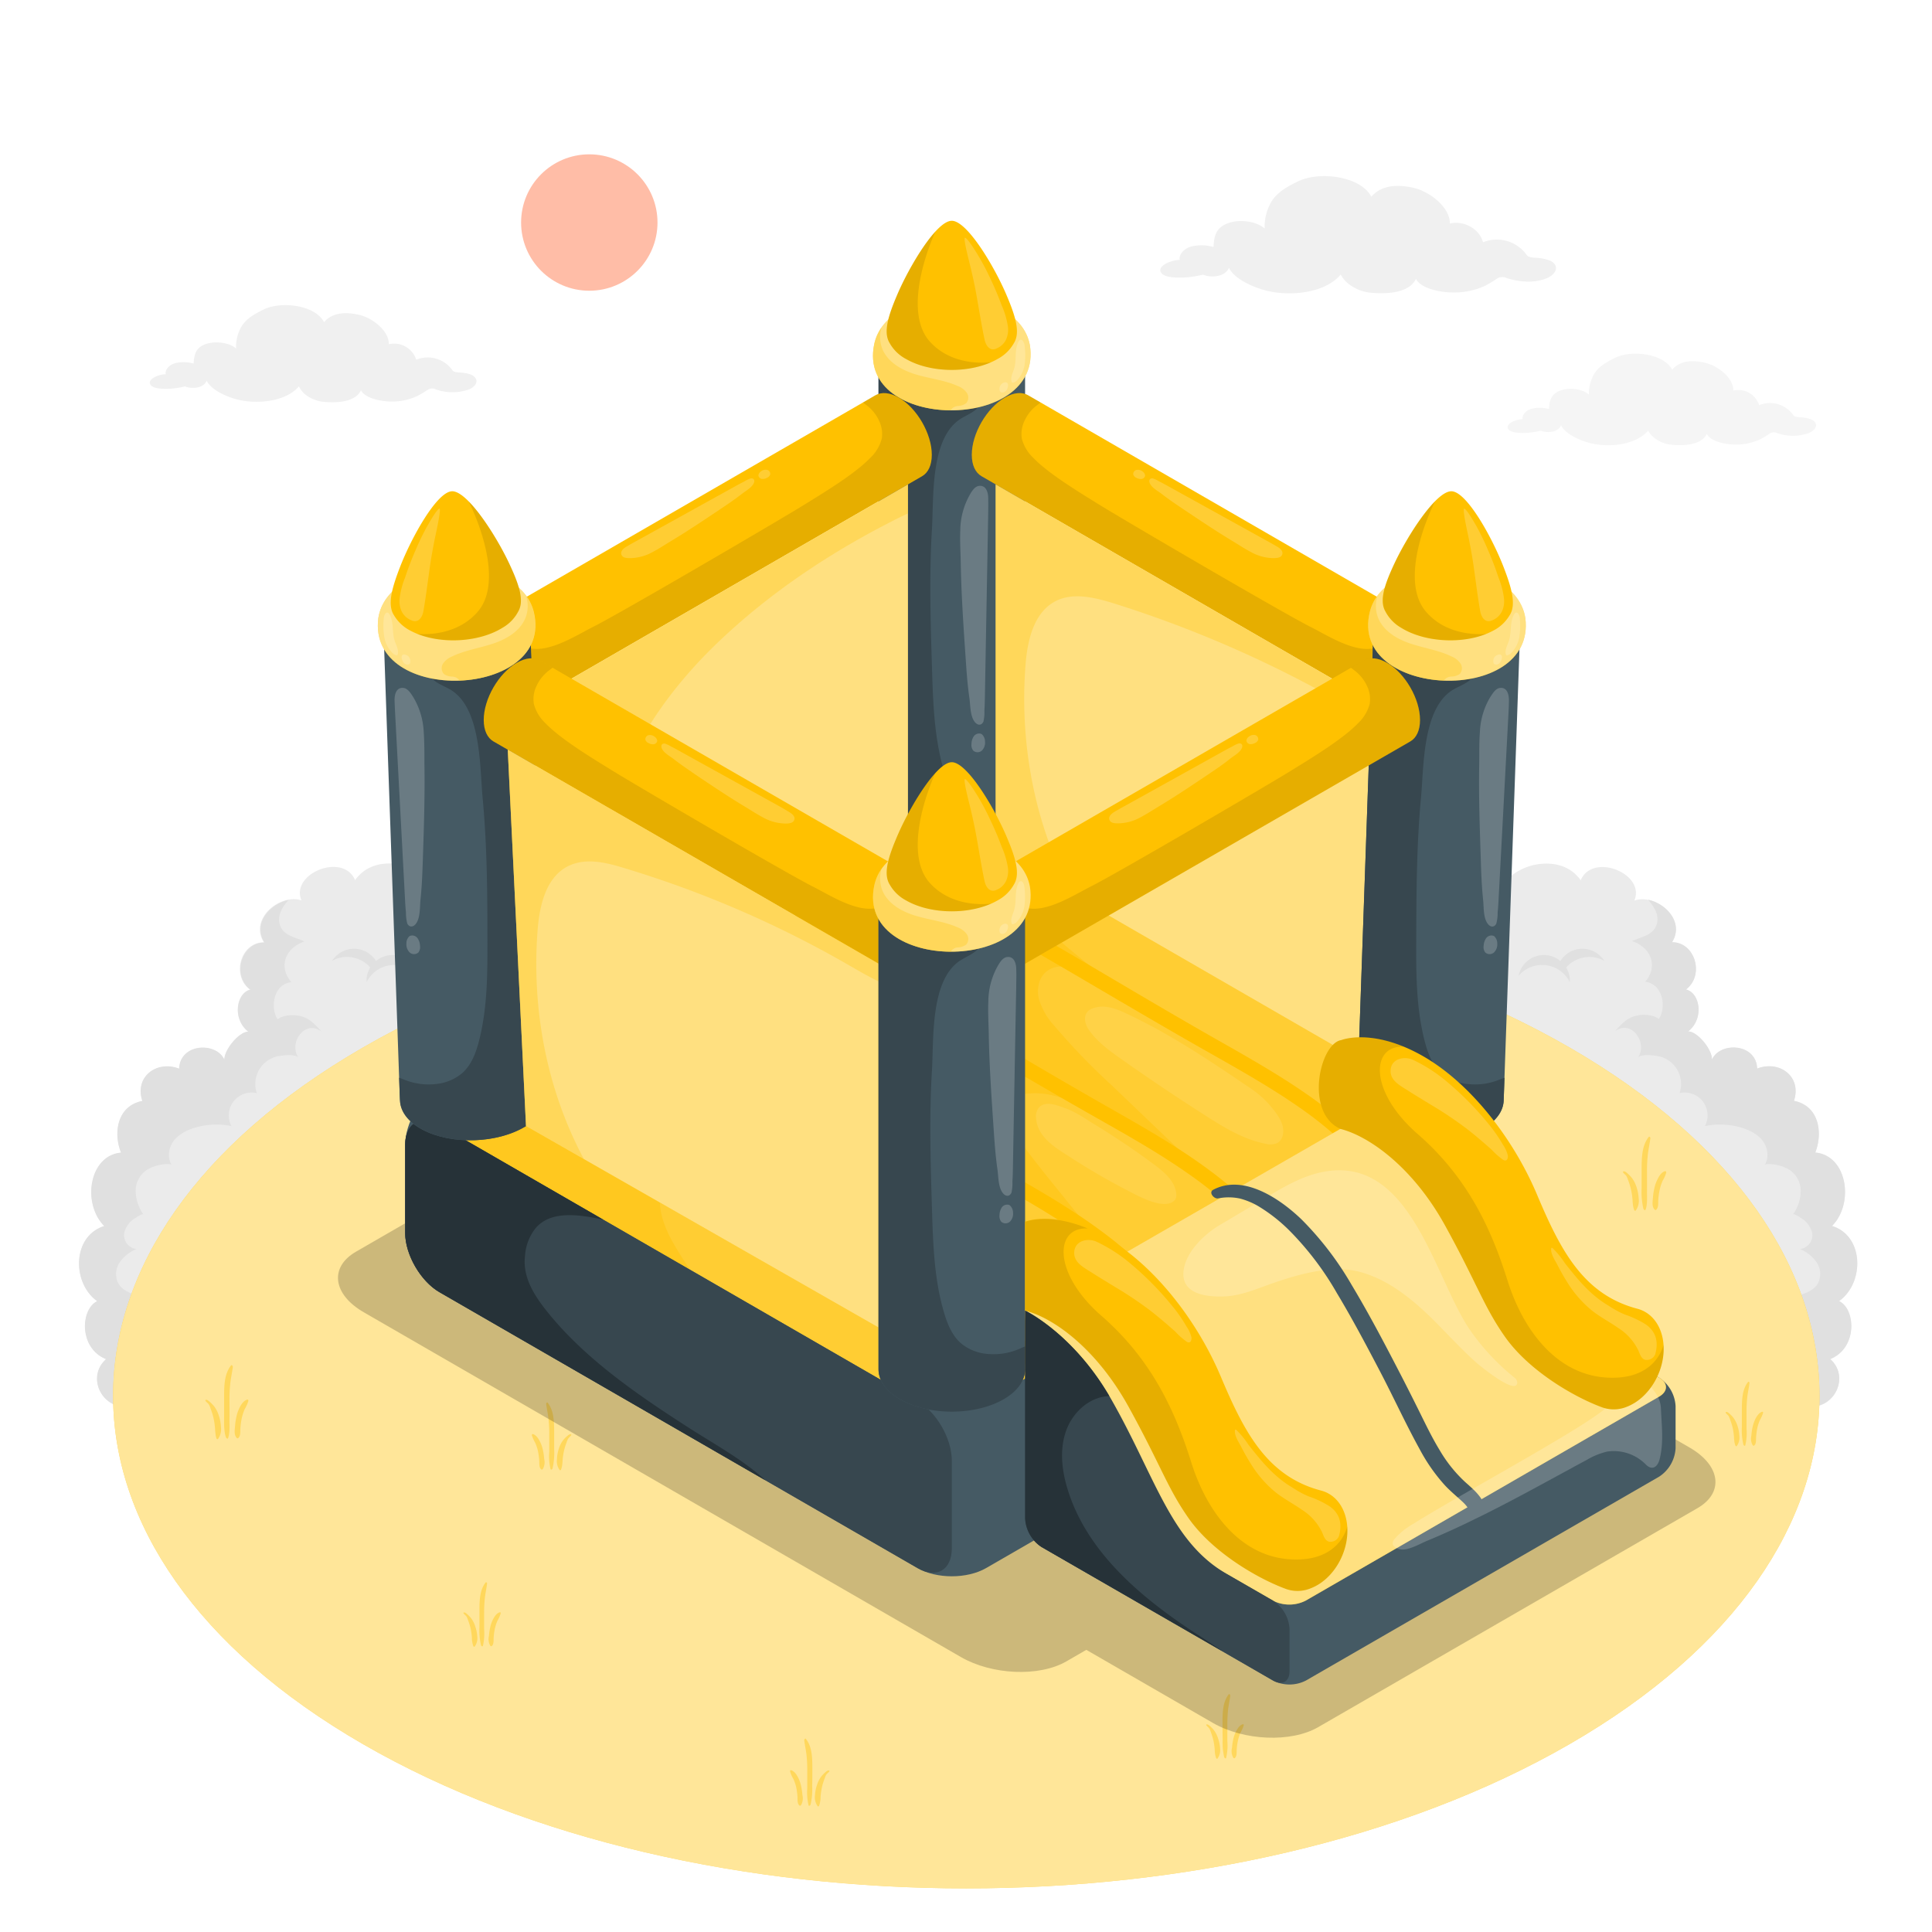 <svg class="animated" id="freepik_stories-bouncy-castle" xmlns="http://www.w3.org/2000/svg" viewBox="0 0 500 500" version="1.1" xmlns:xlink="http://www.w3.org/1999/xlink" xmlns:svgjs="http://svgjs.com/svgjs"><style>svg#freepik_stories-bouncy-castle:not(.animated) .animable {opacity: 0;}svg#freepik_stories-bouncy-castle.animated #freepik--Bushes--inject-11 {animation: 1s 1 forwards cubic-bezier(.36,-0.01,.5,1.38) slideDown,1.5s Infinite  linear floating;animation-delay: 0s,1s;}svg#freepik_stories-bouncy-castle.animated #freepik--Floor--inject-11 {animation: 1s 1 forwards cubic-bezier(.36,-0.01,.5,1.38) slideLeft,1.5s Infinite  linear floating;animation-delay: 0s,1s;}svg#freepik_stories-bouncy-castle.animated #freepik--Clouds--inject-11 {animation: 1s 1 forwards cubic-bezier(.36,-0.01,.5,1.38) slideUp,1.5s Infinite  linear wind;animation-delay: 0s,1s;}svg#freepik_stories-bouncy-castle.animated #freepik--Sun--inject-11 {animation: 1s 1 forwards cubic-bezier(.36,-0.01,.5,1.38) slideDown,1.5s Infinite  linear heartbeat;animation-delay: 0s,1s;}svg#freepik_stories-bouncy-castle.animated #freepik--bouncy-castle--inject-11 {animation: 1s 1 forwards cubic-bezier(.36,-0.01,.5,1.38) slideRight,1.5s Infinite  linear floating;animation-delay: 0s,1s;}            @keyframes slideDown {                0% {                    opacity: 0;                    transform: translateY(-30px);                }                100% {                    opacity: 1;                    transform: translateY(0);                }            }                    @keyframes floating {                0% {                    opacity: 1;                    transform: translateY(0px);                }                50% {                    transform: translateY(-10px);                }                100% {                    opacity: 1;                    transform: translateY(0px);                }            }                    @keyframes slideLeft {                0% {                    opacity: 0;                    transform: translateX(-30px);                }                100% {                    opacity: 1;                    transform: translateX(0);                }            }                    @keyframes slideUp {                0% {                    opacity: 0;                    transform: translateY(30px);                }                100% {                    opacity: 1;                    transform: inherit;                }            }                    @keyframes wind {                0% {                    transform: rotate( 0deg );                }                25% {                    transform: rotate( 1deg );                }                75% {                    transform: rotate( -1deg );                }            }                    @keyframes heartbeat {                0% {                    transform: scale(1);                }                10% {                    transform: scale(1.1);                }                30% {                    transform: scale(1);                }                40% {                    transform: scale(1);                }                50% {                    transform: scale(1.1);                }                60% {                    transform: scale(1);                }                100% {                    transform: scale(1);                }            }                    @keyframes slideRight {                0% {                    opacity: 0;                    transform: translateX(30px);                }                100% {                    opacity: 1;                    transform: translateX(0);                }            }        </style><g id="freepik--Bushes--inject-11" class="animable" style="transform-origin: 250.554px 290.838px;"><g id="freepik--bushes--inject-11" class="animable" style="transform-origin: 250.554px 290.838px;"><path d="M475.93,336.77c6.58-4.69,6.53-16.84-1.83-19.44,5.77-5.78,4-18.22-4.33-19,2-5.1,1-12.09-5.52-13.38,2.08-6.25-3.71-10.59-9.52-8.35-.25-6.59-9.6-7-11.7-2.33.11-2.55-3.71-7.28-6.16-7.29,4.23-3.32,3.06-10-.57-10.85,4.94-3.75,2.29-12.3-3.61-12.22,4-6.24-4.49-12.76-9.73-10.84,3-7-10.92-12.59-13.92-5.16.12-.29-1.17-1.51-1.38-1.72a9.37,9.37,0,0,0-1.8-1.32,11.22,11.22,0,0,0-4.34-1.31,14.65,14.65,0,0,0-9.08,2.16,10.9,10.9,0,0,0-3.51,3.51,9.1,9.1,0,0,0-.94,2.23c-.28,1.1,0,2.17-.29,3.24a7.06,7.06,0,0,0-8.57,4.9,19.07,19.07,0,0,0-2-4.81,8.15,8.15,0,0,0-3.14-3c-1.4-.73-2.59-1.63-4.28-1.52,5-6.47-5.18-14-10.62-8.86-2.52-5.94-11.55-4.69-11,2.27-2-3.63-5.93-3.37-9.16-1.43-4.46,2.68-3.86,7.45-1.41,11.31-1.85-2.21-7.5-3.43-8.35.23a4.42,4.42,0,0,0-6.37-.73c-1.67-6-12.4-6.77-14.43.61-4.9-2.82-7.84,4.93-7.49,8.47-2,.06-3.91.42-5.06,2.39a5,5,0,0,0,0,5,8.47,8.47,0,0,0-6.07-1.11,4.92,4.92,0,0,0-3.83,4.45,10.57,10.57,0,0,0-4.83-1.6,5.2,5.2,0,0,0-4.48,2,3.51,3.51,0,0,0,.5,4.63,6.47,6.47,0,0,0-10.2,5.34,6.9,6.9,0,0,0-10.66-4.53,6.5,6.5,0,0,0-2-4.26,3.59,3.59,0,0,0-4.45-.25,6.27,6.27,0,0,0-11.38,5.07,7.09,7.09,0,0,0-9.89-1.81,6.2,6.2,0,0,0-11.33-1.31,9.68,9.68,0,0,0-10.93-6.55,5.79,5.79,0,0,0-1-6.45,5.24,5.24,0,0,0-4.05-1.41,6,6,0,0,0-7.74-7.76.55.55,0,0,1-.43,0,.65.65,0,0,1-.18-.22c-1-1.76-1.75-3.4-3.56-4.43a8.15,8.15,0,0,0-4.46-1,8.34,8.34,0,0,0-4.27,1.4c-.38.27-3,2.74-2.41,3.3a4.42,4.42,0,0,0-6.37.73c-.86-3.66-6.5-2.44-8.35-.23,2.45-3.86,3.05-8.63-1.41-11.31-3.23-1.94-7.16-2.2-9.17,1.43.6-7-8.43-8.21-11-2.27-5.43-5.14-15.65,2.39-10.61,8.86-1.69-.11-2.89.79-4.29,1.52a8.12,8.12,0,0,0-3.13,3,18.74,18.74,0,0,0-2,4.81,7.06,7.06,0,0,0-8.57-4.9c-.3-1.07,0-2.14-.29-3.24a8.39,8.39,0,0,0-.94-2.23,10.71,10.71,0,0,0-3.51-3.51,14.63,14.63,0,0,0-9.08-2.16,11.22,11.22,0,0,0-4.34,1.31,9.3,9.3,0,0,0-1.79,1.32c-.22.21-1.5,1.43-1.38,1.72-3-7.43-16.89-1.85-13.92,5.16-5.25-1.92-13.69,4.6-9.73,10.84-5.91-.08-8.56,8.47-3.61,12.22C61.2,257,60,263.67,64.27,267c-2.45,0-6.28,4.74-6.16,7.29-2.11-4.64-11.45-4.26-11.7,2.33-5.81-2.24-11.6,2.1-9.53,8.35-6.55,1.29-7.56,8.28-5.51,13.38-8.36.77-10.1,13.21-4.34,19-8.35,2.6-8.4,14.75-1.82,19.44-4.36,2.07-4.79,12.17,2.31,15-.19.16-.36.34-.53.51-4.18,4.46-.69,11.8,5.42,11.8H468.72c6.11,0,9.6-7.34,5.43-11.8-.17-.17-.35-.35-.53-.51C480.71,348.94,480.28,338.84,475.93,336.77Z" style="fill: rgb(235, 235, 235); transform-origin: 250.569px 290.838px;" id="ela0ahmvxvplp" class="animable"></path><g id="freepik--Bush--inject-11" class="animable" style="transform-origin: 88.58px 298.485px;"><path d="M86.62,247.79a6.68,6.68,0,0,1,9.45-.56,6.14,6.14,0,0,1,1.23,1.48,6.69,6.69,0,0,1,10.84,3.84,8,8,0,0,0-13.24,1.58,5.49,5.49,0,0,1,0-1.14,6.56,6.56,0,0,1,.9-2.58,5.92,5.92,0,0,0-.69-.73,7.94,7.94,0,0,0-9.2-1A5.26,5.26,0,0,1,86.62,247.79Z" style="fill: rgb(224, 224, 224); transform-origin: 97.025px 249.833px;" id="elyz43xgyo9r" class="animable"></path><path d="M156.22,236.26a5.17,5.17,0,0,0-7.29-.44,5.7,5.7,0,0,0-1,1.15,5.15,5.15,0,0,0-8.35,3,6.15,6.15,0,0,1,10.21,1.22,5.25,5.25,0,0,0,0-.88,5.31,5.31,0,0,0-.7-2,4.68,4.68,0,0,1,.53-.56,6.14,6.14,0,0,1,7.1-.75A3.92,3.92,0,0,0,156.22,236.26Z" style="fill: rgb(224, 224, 224); transform-origin: 148.15px 237.857px;" id="el8prjjhedhdg" class="animable"></path><path d="M77.28,273.75c-.76-1.05-4.15-.63-5.24-.42a7.33,7.33,0,0,0-5.57,9.57,5.92,5.92,0,0,0-6.57,8.54c-4.31-1-10.92-.21-14.29,3.05-1.85,1.79-2.56,4.87-1.16,7-.26-.41-3.65-.44-6.45,1.29a6.44,6.44,0,0,0-2.88,5.1,10.62,10.62,0,0,0,2,6.42c-.22-.43-2.83,1.39-3.07,1.61a6.56,6.56,0,0,0-1.83,2.87,3.59,3.59,0,0,0,3.12,4.47A9.68,9.68,0,0,0,31,326.67a5.4,5.4,0,0,0-.48,5.29c1.12,2.17,3.77,3,6.15,3.56a6.72,6.72,0,0,0-1.69,6,4.65,4.65,0,0,0,4.78,3.53,6.44,6.44,0,0,0,3,11.88c-1.2-.08-2.11,2.42-2.41,3.21-.55,1.43-1.3,2.46-2,3.9h-6c-6.11,0-9.6-7.34-5.42-11.8.17-.17.34-.35.52-.51-7.09-2.79-6.66-12.89-2.3-15-6.58-4.69-6.53-16.84,1.82-19.44-5.76-5.78-4-18.22,4.34-19-2.05-5.1-1-12.09,5.52-13.38-2.08-6.25,3.71-10.59,9.52-8.35.25-6.59,9.59-7,11.7-2.33C58,271.73,61.82,267,64.27,267c-4.24-3.32-3.07-10,.57-10.85-5-3.75-2.3-12.3,3.61-12.22-3.15-5,1.53-10.08,6.22-11-1.7,1.89-3.25,4.42-2,7,1.1,2.33,4.11,2.74,6.1,3.72-4.73,1.6-6.91,6.35-3.38,10.52-4.83.6-5.45,7-3.52,9.62,1.19-1,3.65-1.26,5.45-.92,2.42.46,3.72,1.68,5.9,4.11C78.91,263.67,74.56,270,77.28,273.75Z" style="fill: rgb(224, 224, 224); transform-origin: 51.83px 298.485px;" id="elj22c3c4xfim" class="animable"></path></g><path d="M414.51,247.79a6.67,6.67,0,0,0-9.44-.56,6.42,6.42,0,0,0-1.24,1.48A6.68,6.68,0,0,0,393,252.55a8,8,0,0,1,13.24,1.58,5.49,5.49,0,0,0,0-1.14,6.73,6.73,0,0,0-.91-2.58,6.78,6.78,0,0,1,.69-.73,8,8,0,0,1,9.21-1A5.32,5.32,0,0,0,414.51,247.79Z" style="fill: rgb(224, 224, 224); transform-origin: 404.115px 249.833px;" id="elusq6c0xy95s" class="animable"></path><path d="M344.92,236.26a5.16,5.16,0,0,1,7.28-.44,5.1,5.1,0,0,1,.95,1.15,5.16,5.16,0,0,1,8.36,3,6.15,6.15,0,0,0-10.21,1.22,4.37,4.37,0,0,1,0-.88,5.14,5.14,0,0,1,.7-2,4.76,4.76,0,0,0-.54-.56,6.12,6.12,0,0,0-7.09-.75A3.92,3.92,0,0,1,344.92,236.26Z" style="fill: rgb(224, 224, 224); transform-origin: 352.94px 237.857px;" id="elklwj80mj0xn" class="animable"></path><path d="M423.85,273.75c.77-1.05,4.16-.63,5.24-.42a7.33,7.33,0,0,1,5.58,9.57,5.92,5.92,0,0,1,6.56,8.54c4.31-1,10.93-.21,14.3,3.05,1.85,1.79,2.55,4.87,1.16,7,.26-.41,3.65-.44,6.44,1.29a6.41,6.41,0,0,1,2.88,5.1,10.49,10.49,0,0,1-2,6.42c.22-.43,2.84,1.39,3.07,1.61a6.58,6.58,0,0,1,1.84,2.87,3.59,3.59,0,0,1-3.13,4.47,9.63,9.63,0,0,1,4.31,3.39,5.38,5.38,0,0,1,.48,5.29c-1.12,2.17-3.77,3-6.14,3.56a6.78,6.78,0,0,1,1.69,6,4.67,4.67,0,0,1-4.79,3.53,6.44,6.44,0,0,1-3,11.88c1.2-.08,2.1,2.42,2.41,3.21.55,1.43,1.3,2.46,2,3.9h6c6.11,0,9.6-7.34,5.43-11.8-.17-.17-.35-.35-.53-.51,7.09-2.79,6.66-12.89,2.31-15,6.58-4.69,6.53-16.84-1.83-19.44,5.77-5.78,4-18.22-4.33-19,2-5.1,1-12.09-5.52-13.38,2.08-6.25-3.71-10.59-9.52-8.35-.25-6.59-9.6-7-11.7-2.33.11-2.55-3.71-7.28-6.16-7.29,4.23-3.32,3.06-10-.57-10.85,4.94-3.75,2.29-12.3-3.61-12.22,3.14-5-1.53-10.08-6.22-11,1.7,1.89,3.25,4.42,2,7-1.11,2.33-4.11,2.74-6.11,3.72,4.74,1.6,6.91,6.35,3.39,10.52,4.82.6,5.45,7,3.51,9.62-1.18-1-3.65-1.26-5.44-.92-2.42.46-3.73,1.68-5.9,4.11C422.22,263.67,426.58,270,423.85,273.75Z" style="fill: rgb(224, 224, 224); transform-origin: 449.31px 298.425px;" id="elyduicehyzvh" class="animable"></path></g></g><g id="freepik--Floor--inject-11" class="animable animator-active" style="transform-origin: 250.076px 361.24px;"><g id="freepik--floor--inject-11" class="animable" style="transform-origin: 250.076px 361.24px;"><path id="freepik--floor--inject-11" d="M93.94,271.1c-86.23,49.78-86.22,130.5,0,180.28s226,49.78,312.26,0,86.22-130.5,0-180.28S180.17,221.32,93.94,271.1Z" style="fill: rgb(255, 193, 0); transform-origin: 250.076px 361.24px;" class="animable"></path><g id="freepik--floor--inject-11"><path d="M93.94,271.1c-86.23,49.78-86.22,130.5,0,180.28s226,49.78,312.26,0,86.22-130.5,0-180.28S180.17,221.32,93.94,271.1Z" style="fill: rgb(255, 255, 255); opacity: 0.6; transform-origin: 250.076px 361.24px;" class="animable"></path></g><g id="el6se6ayw55ro"><g style="opacity: 0.4; transform-origin: 254.723px 380.836px;" class="animable"><path d="M56.66,366.44A8,8,0,0,0,55.45,364a8.69,8.69,0,0,0-1.15-1.2c-.27-.23-.69-.62-1.07-.52-.11,0-.1.25,0,.32.25.34.63.56.85.93a4.8,4.8,0,0,1,.41,1,16.82,16.82,0,0,1,.82,2.7,19.79,19.79,0,0,1,.35,2.55c0,.43.06.85.11,1.27A4.59,4.59,0,0,0,56,372.2c0,.13.26.36.41.21a4.31,4.31,0,0,0,.77-3.1A10.77,10.77,0,0,0,56.66,366.44Z" style="fill: rgb(255, 193, 0); transform-origin: 55.185px 367.361px;" id="elfjhv5xbf39" class="animable"></path><path d="M59.8,353.36C58,355.6,58,358.85,58,361.62c0,1.67,0,3.34,0,5s-.09,3.71.46,5.34c.06.19.44.57.57.22.53-1.46.33-3.4.36-4.94s0-3.28,0-4.92a38.72,38.72,0,0,1,.22-4.44c.16-1.39.48-2.75.65-4.14C60.27,353.57,60,353.13,59.8,353.36Z" style="fill: rgb(255, 193, 0); transform-origin: 59.127px 362.809px;" id="elddpb4c4k3sj" class="animable"></path><path d="M64.05,362.21c-.94.18-1.62,1.25-2,2a9.73,9.73,0,0,0-.83,2.28,16.28,16.28,0,0,0-.4,2.7c-.08,1-.28,2.07.39,2.89.07.1.29.22.42.12.7-.59.52-1.75.58-2.58a19.44,19.44,0,0,1,.39-2.74,12.54,12.54,0,0,1,.75-2.24,9.79,9.79,0,0,0,.94-2.12C64.27,362.45,64.23,362.17,64.05,362.21Z" style="fill: rgb(255, 193, 0); transform-origin: 62.51px 367.222px;" id="elm7c2cfq2jz" class="animable"></path><path d="M423.56,307.31a7.91,7.91,0,0,0-1.21-2.43,8.16,8.16,0,0,0-1.15-1.2c-.27-.24-.68-.63-1.07-.52-.11,0-.1.25-.05.32.26.34.63.56.86.92a7.12,7.12,0,0,1,.41,1,18.22,18.22,0,0,1,.81,2.7,19.94,19.94,0,0,1,.35,2.56c0,.43.06.84.11,1.27a5.33,5.33,0,0,0,.29,1.16c0,.13.26.36.41.2a4.25,4.25,0,0,0,.77-3.09A10.85,10.85,0,0,0,423.56,307.31Z" style="fill: rgb(255, 193, 0); transform-origin: 422.088px 308.243px;" id="elhg4wwwlsup9" class="animable"></path><path d="M426.7,294.23c-1.82,2.25-1.83,5.5-1.85,8.27,0,1.66,0,3.33,0,5a19.87,19.87,0,0,0,.46,5.34c.06.18.44.56.57.21.53-1.46.34-3.39.36-4.94s0-3.27,0-4.91a38.6,38.6,0,0,1,.22-4.44c.16-1.39.48-2.76.65-4.14C427.17,294.45,426.89,294,426.7,294.23Z" style="fill: rgb(255, 193, 0); transform-origin: 425.972px 303.679px;" id="eltt6hc4jlqw8" class="animable"></path><path d="M431,303.08c-.94.18-1.62,1.26-2,2.05a9.65,9.65,0,0,0-.83,2.27,16.56,16.56,0,0,0-.4,2.71c-.08,1-.28,2.06.39,2.89.07.09.3.22.42.12.7-.6.52-1.75.58-2.59a19.3,19.3,0,0,1,.39-2.73,12.54,12.54,0,0,1,.75-2.24,9.53,9.53,0,0,0,.94-2.12C431.17,303.32,431.13,303.05,431,303.08Z" style="fill: rgb(255, 193, 0); transform-origin: 429.46px 308.117px;" id="el30vmp2trn0c" class="animable"></path><path d="M315.24,449.92a6.92,6.92,0,0,0-1.06-2.12,7.24,7.24,0,0,0-1-1.06c-.23-.2-.59-.54-.93-.45-.1,0-.09.22,0,.28.22.3.55.49.74.81a3.82,3.82,0,0,1,.36.86,16.58,16.58,0,0,1,.72,2.37,18.66,18.66,0,0,1,.3,2.23c0,.38.05.74.09,1.11a5.27,5.27,0,0,0,.26,1c0,.11.23.31.36.18a3.74,3.74,0,0,0,.67-2.71A9.41,9.41,0,0,0,315.24,449.92Z" style="fill: rgb(255, 193, 0); transform-origin: 313.983px 450.724px;" id="el1awsxlmbwkmi" class="animable"></path><path d="M318,438.48c-1.59,2-1.6,4.81-1.62,7.23,0,1.46,0,2.92.05,4.38a16.94,16.94,0,0,0,.39,4.67c.06.16.39.49.5.19a13.86,13.86,0,0,0,.32-4.32c0-1.44,0-2.87,0-4.31a35.87,35.87,0,0,1,.19-3.88c.14-1.22.42-2.41.57-3.62C318.4,438.67,318.15,438.28,318,438.48Z" style="fill: rgb(255, 193, 0); transform-origin: 317.39px 446.748px;" id="el6fb55eujy9" class="animable"></path><path d="M321.71,446.22c-.83.16-1.42,1.1-1.79,1.79a8.8,8.8,0,0,0-.73,2,14.73,14.73,0,0,0-.35,2.37,3.39,3.39,0,0,0,.34,2.53c.07.08.26.19.37.1.61-.52.46-1.53.51-2.26a17.63,17.63,0,0,1,.34-2.39,11.3,11.3,0,0,1,.66-2,8.56,8.56,0,0,0,.82-1.86C321.9,446.44,321.86,446.19,321.71,446.22Z" style="fill: rgb(255, 193, 0); transform-origin: 320.309px 450.631px;" id="elltw0b0xrtye" class="animable"></path><path d="M211.42,462a7.12,7.12,0,0,1,1.11-2.22,7.81,7.81,0,0,1,1.05-1.1c.25-.22.62-.57,1-.48.11,0,.1.23,0,.3-.23.3-.57.51-.78.84a4.82,4.82,0,0,0-.37.91,15.17,15.17,0,0,0-.75,2.46,18.53,18.53,0,0,0-.32,2.34c0,.39,0,.77-.1,1.16a4.83,4.83,0,0,1-.26,1.06c0,.12-.25.33-.38.19a3.85,3.85,0,0,1-.7-2.83A9.46,9.46,0,0,1,211.42,462Z" style="fill: rgb(255, 193, 0); transform-origin: 212.769px 462.846px;" id="el02j6n7gijo7y" class="animable"></path><path d="M208.54,450c1.67,2.05,1.68,5,1.7,7.56,0,1.52,0,3.05-.05,4.57a18,18,0,0,1-.41,4.88c-.06.17-.41.52-.53.2a15.08,15.08,0,0,1-.33-4.51c0-1.5,0-3,0-4.5a36.67,36.67,0,0,0-.2-4.06c-.15-1.27-.44-2.52-.59-3.79C208.12,450.22,208.38,449.81,208.54,450Z" style="fill: rgb(255, 193, 0); transform-origin: 209.185px 458.645px;" id="elegul4zpbjsf" class="animable"></path><path d="M204.66,458.11c.86.17,1.49,1.15,1.87,1.87a9.6,9.6,0,0,1,.76,2.08,16,16,0,0,1,.37,2.48,3.53,3.53,0,0,1-.36,2.64c-.07.09-.27.2-.38.11-.65-.54-.49-1.6-.54-2.36a17.83,17.83,0,0,0-.35-2.51,12.25,12.25,0,0,0-.69-2,8.39,8.39,0,0,1-.86-1.94C204.46,458.33,204.5,458.08,204.66,458.11Z" style="fill: rgb(255, 193, 0); transform-origin: 206.123px 462.716px;" id="elos855r5ry4" class="animable"></path><path d="M144.6,375a7,7,0,0,1,1.1-2.23,7.88,7.88,0,0,1,1.06-1.1c.24-.21.62-.57,1-.47.1,0,.1.22.05.29a10.21,10.21,0,0,0-.78.84,4.27,4.27,0,0,0-.38.91,16.32,16.32,0,0,0-.74,2.47,16.67,16.67,0,0,0-.32,2.34c0,.39-.06.77-.1,1.16a5.69,5.69,0,0,1-.27,1.06c0,.12-.24.33-.37.18a3.9,3.9,0,0,1-.71-2.83A9.78,9.78,0,0,1,144.6,375Z" style="fill: rgb(255, 193, 0); transform-origin: 145.973px 375.842px;" id="elua1njvtkhu" class="animable"></path><path d="M141.72,363c1.66,2.06,1.68,5,1.7,7.56,0,1.52,0,3.05,0,4.57a18.15,18.15,0,0,1-.42,4.89c0,.17-.4.51-.52.19a14.45,14.45,0,0,1-.33-4.51c0-1.5,0-3,0-4.5a34.4,34.4,0,0,0-.21-4.06c-.14-1.27-.43-2.52-.59-3.79C141.29,363.23,141.55,362.82,141.72,363Z" style="fill: rgb(255, 193, 0); transform-origin: 142.392px 371.649px;" id="el66o25200dzm" class="animable"></path><path d="M137.84,371.13c.86.16,1.48,1.14,1.86,1.87a8.5,8.5,0,0,1,.76,2.08,14.73,14.73,0,0,1,.37,2.47,3.58,3.58,0,0,1-.35,2.64c-.08.09-.28.2-.39.11-.64-.54-.48-1.6-.54-2.36a17.49,17.49,0,0,0-.35-2.5,11.5,11.5,0,0,0-.69-2.05,9.33,9.33,0,0,1-.86-1.94C137.64,371.35,137.68,371.1,137.84,371.13Z" style="fill: rgb(255, 193, 0); transform-origin: 139.295px 375.731px;" id="el2d7a4l0c6xa" class="animable"></path><path d="M449.67,369.05a7.08,7.08,0,0,0-1.06-2.13,7.7,7.7,0,0,0-1-1.05c-.23-.2-.59-.54-.92-.45-.1,0-.1.22-.05.28.22.3.55.49.75.81a4.31,4.31,0,0,1,.35.86,16.07,16.07,0,0,1,.72,2.36,18.39,18.39,0,0,1,.3,2.23c0,.37.05.73.09,1.11a5.17,5.17,0,0,0,.26,1c0,.11.23.31.36.18a3.76,3.76,0,0,0,.67-2.7A9.27,9.27,0,0,0,449.67,369.05Z" style="fill: rgb(255, 193, 0); transform-origin: 448.391px 369.849px;" id="el8ikrqkprd8i" class="animable"></path><path d="M452.41,357.64c-1.59,1.95-1.6,4.79-1.62,7.21,0,1.45,0,2.91,0,4.36a16.87,16.87,0,0,0,.4,4.66c.05.16.38.49.49.19a13.82,13.82,0,0,0,.32-4.31c0-1.43,0-2.86,0-4.29a35.87,35.87,0,0,1,.19-3.88c.14-1.21.42-2.4.57-3.61C452.82,357.82,452.57,357.44,452.41,357.64Z" style="fill: rgb(255, 193, 0); transform-origin: 451.768px 365.882px;" id="elsou0wbyc1zl" class="animable"></path><path d="M456.12,365.36c-.82.15-1.42,1.09-1.79,1.78a9.39,9.39,0,0,0-.72,2,14.57,14.57,0,0,0-.35,2.37,3.38,3.38,0,0,0,.34,2.52c.07.08.26.19.36.1.62-.52.46-1.52.52-2.25a17.39,17.39,0,0,1,.33-2.39,11.19,11.19,0,0,1,.66-2,8.93,8.93,0,0,0,.82-1.85C456.31,365.57,456.27,365.33,456.12,365.36Z" style="fill: rgb(255, 193, 0); transform-origin: 454.724px 369.761px;" id="elkcp9hi0mpkf" class="animable"></path><path d="M123,420.94a6.92,6.92,0,0,0-1.06-2.12,7.1,7.1,0,0,0-1-1.05c-.24-.21-.6-.54-.93-.45-.1,0-.09.21,0,.28.23.29.55.49.75.8a5.5,5.5,0,0,1,.36.87,15.91,15.91,0,0,1,.71,2.35,18.66,18.66,0,0,1,.3,2.23c0,.38,0,.74.1,1.11a4.39,4.39,0,0,0,.25,1c0,.11.23.32.36.18a3.72,3.72,0,0,0,.67-2.7A9.34,9.34,0,0,0,123,420.94Z" style="fill: rgb(255, 193, 0); transform-origin: 121.743px 421.746px;" id="el5j8c4ajdrrg" class="animable"></path><path d="M125.69,409.53c-1.58,2-1.6,4.79-1.61,7.21,0,1.45,0,2.91,0,4.36a17.22,17.22,0,0,0,.4,4.66c0,.16.39.49.5.19a14.08,14.08,0,0,0,.31-4.31c0-1.43,0-2.86,0-4.29a35.57,35.57,0,0,1,.2-3.87c.14-1.22.41-2.41.56-3.62C126.1,409.72,125.85,409.33,125.69,409.53Z" style="fill: rgb(255, 193, 0); transform-origin: 125.057px 417.773px;" id="elgt9i2y2jnl8" class="animable"></path><path d="M129.4,417.25c-.82.16-1.42,1.09-1.78,1.78a8.8,8.8,0,0,0-.73,2,14.45,14.45,0,0,0-.35,2.36,3.42,3.42,0,0,0,.34,2.52c.07.08.26.19.37.1.61-.51.46-1.52.51-2.25a16.18,16.18,0,0,1,.34-2.39,11.44,11.44,0,0,1,.65-1.95,8,8,0,0,0,.82-1.85C129.59,417.46,129.55,417.22,129.4,417.25Z" style="fill: rgb(255, 193, 0); transform-origin: 128.006px 421.646px;" id="elxuu4qevhxp" class="animable"></path></g></g></g></g><g id="freepik--Clouds--inject-11" class="animable" style="transform-origin: 254.382px 80.4px;"><path id="freepik--Cloud--inject-11" d="M401.1,67.43a12,12,0,0,0-4-.73c-1.28-.1-1.69-.36-1.94-.63A9.48,9.48,0,0,0,383.8,62.7c-.76-3.08-4.49-5.75-8.59-4.85.14-4-5-8.3-9.56-9.28-4.4-.94-8.24-.55-10.75,2.35-2.69-5.25-13.24-6.73-18.94-4-3.28,1.59-6.07,3.23-7.43,6.24a12.7,12.7,0,0,0-1.23,6c-2.22-2-6.68-2.49-9.65-1.34-3.2,1.23-3.44,3.65-3.6,6.1a11.12,11.12,0,0,0-5.83-.1c-2,.6-3.18,2.18-2.9,3.46-1.6-.09-5.4,1.2-5,2.88.49,1.9,4.83,1.71,6.45,1.65a29.43,29.43,0,0,0,4.54-.72,6.88,6.88,0,0,0,2.36.45c2.77,0,3.94-1.2,4.38-2.23,1.35,2.84,6.15,5,9.55,5.87,6.39,1.64,15.44.64,19.37-4.14a7.23,7.23,0,0,0,1.91,2.32,11,11,0,0,0,5.91,2.4c2.63.24,9.67.58,11.66-3.59,1.4,2.77,7.67,4,12.44,3.36A19.36,19.36,0,0,0,384.27,74a31.94,31.94,0,0,0,3.07-1.84,2.54,2.54,0,0,1,2.62-.18c3.27,1,7.07,1.39,10.41,0C403,70.8,403.6,68.57,401.1,67.43Z" style="fill: rgb(240, 240, 240); transform-origin: 351.491px 60.745px;" class="animable"></path><path id="freepik--cloud--inject-11" d="M122,97a9.6,9.6,0,0,0-3.28-.6c-1.06-.09-1.39-.3-1.6-.53a7.85,7.85,0,0,0-9.4-2.78,6,6,0,0,0-7.09-4c.12-3.31-4.1-6.86-7.89-7.66-3.64-.78-6.81-.45-8.88,1.94-2.22-4.34-10.92-5.56-15.63-3.27-2.71,1.32-5,2.68-6.13,5.16a10.32,10.32,0,0,0-1,4.93c-1.84-1.61-5.51-2-8-1.1-2.64,1-2.84,3-3,5a9.33,9.33,0,0,0-4.81-.09c-1.67.5-2.63,1.8-2.4,2.86-1.32-.07-4.46,1-4.09,2.38.4,1.56,4,1.41,5.32,1.36a24.85,24.85,0,0,0,3.75-.59,5.93,5.93,0,0,0,2,.37c2.28,0,3.25-1,3.62-1.85,1.11,2.35,5.08,4.14,7.88,4.85,5.28,1.35,12.74.53,16-3.41A5.8,5.8,0,0,0,78.9,102a9.15,9.15,0,0,0,4.89,2c2.16.2,8,.48,9.62-3,1.16,2.29,6.34,3.33,10.28,2.77a16.34,16.34,0,0,0,4.41-1.33,25.66,25.66,0,0,0,2.53-1.52,2.11,2.11,0,0,1,2.16-.15,12.82,12.82,0,0,0,8.6,0C123.59,99.81,124.05,98,122,97Z" style="fill: rgb(240, 240, 240); transform-origin: 81.042px 91.535px;" class="animable"></path><path id="freepik--cloud--inject-11" d="M468.75,108.55a9.23,9.23,0,0,0-3.09-.57c-1-.08-1.32-.28-1.52-.5a7.39,7.39,0,0,0-8.87-2.62,5.67,5.67,0,0,0-6.69-3.78c.11-3.12-3.87-6.47-7.45-7.23s-6.42-.42-8.38,1.83c-2.09-4.09-10.31-5.24-14.76-3.08-2.55,1.25-4.72,2.52-5.78,4.87a9.69,9.69,0,0,0-1,4.65c-1.74-1.52-5.21-1.94-7.52-1-2.5,1-2.68,2.84-2.81,4.76a8.62,8.62,0,0,0-4.54-.08c-1.57.46-2.48,1.7-2.26,2.69-1.25-.07-4.21.94-3.87,2.25.38,1.48,3.77,1.33,5,1.28a23.36,23.36,0,0,0,3.54-.56,5.06,5.06,0,0,0,1.84.35c2.15,0,3.07-.93,3.41-1.74,1.05,2.22,4.8,3.9,7.44,4.58,5,1.28,12,.5,15.1-3.22a5.49,5.49,0,0,0,1.48,1.8,8.54,8.54,0,0,0,4.61,1.87c2.05.19,7.54.46,9.08-2.8,1.1,2.17,6,3.15,9.7,2.62a15.2,15.2,0,0,0,4.16-1.25,25,25,0,0,0,2.4-1.44,2,2,0,0,1,2-.14,12.14,12.14,0,0,0,8.11,0C470.27,111.17,470.7,109.43,468.75,108.55Z" style="fill: rgb(245, 245, 245); transform-origin: 430.089px 103.376px;" class="animable"></path></g><g id="freepik--Sun--inject-11" class="animable" style="transform-origin: 152.51px 57.59px;"><circle id="freepik--sun--inject-11" cx="152.51" cy="57.59" r="17.65" style="fill: rgb(255, 189, 167); transform-origin: 152.51px 57.59px;" class="animable"></circle></g><g id="freepik--Shadow--inject-11" class="animable" style="transform-origin: 265.715px 346.825px;"><g id="freepik--shadow--inject-11"><path d="M226,246.65,92.19,323.9c-7,4-6.11,11.09,2,15.74l154.5,89.21c8.07,4.65,20.27,5.16,27.26,1.13l5.19-3,32.72,18.89c8.06,4.66,20.27,5.16,27.26,1.13l98.12-56.65c7-4,6.11-11.08-2-15.74l-32.71-18.89,5.18-3c7-4,6.12-11.09-1.95-15.74L253.25,247.78C245.19,243.12,233,242.62,226,246.65Z" style="opacity: 0.2; transform-origin: 265.715px 346.825px;" class="animable"></path></g></g><g id="freepik--bouncy-castle--inject-11" class="animable" style="transform-origin: 265.711px 246.545px;"><g id="freepik--bouncy-castle--inject-11" class="animable" style="transform-origin: 265.711px 246.545px;"><path d="M387.79,319.05V296.3c0-5.65-4-12.53-8.87-15.36L255.2,209.53c-4.9-2.83-12.85-2.83-17.74,0L113.73,280.94c-4.9,2.83-8.87,9.71-8.87,15.36v22.75c0,5.65,4,12.53,8.87,15.36l123.73,71.41c4.9,2.83,12.84,2.83,17.74,0l123.72-71.41C383.82,331.58,387.79,324.7,387.79,319.05Z" style="fill: rgb(69, 90, 100); transform-origin: 246.325px 307.675px;" id="el1md7857hc09h" class="animable"></path><path d="M237.46,362.59,113.73,291.18c-4.9-2.83-4.9-7.41,0-10.24l123.73-71.41c4.89-2.83,12.84-2.83,17.74,0l123.72,71.41c4.9,2.83,4.9,7.41,0,10.24L255.2,362.59C250.3,365.42,242.36,365.42,237.46,362.59Z" style="fill: rgb(255, 193, 0); transform-origin: 246.325px 286.06px;" id="eljrk2libne6d" class="animable"></path><g id="elijdoby6psgo"><path d="M237.46,362.59,113.73,291.18c-4.9-2.83-4.9-7.41,0-10.24l123.73-71.41c4.89-2.83,12.84-2.83,17.74,0l123.72,71.41c4.9,2.83,4.9,7.41,0,10.24L255.2,362.59C250.3,365.42,242.36,365.42,237.46,362.59Z" style="fill: rgb(255, 255, 255); opacity: 0.2; transform-origin: 246.325px 286.06px;" class="animable"></path></g><g id="elcmoeolm7bn"><path d="M281.77,266.48c2.09,3.06,5.15,5.29,8.17,7.43q10.92,7.72,22.2,14.91c4.8,3.06,9.78,6.09,15.37,7.18a4.57,4.57,0,0,0,3-.16c1.41-.72,1.81-2.6,1.5-4.14-.45-2.24-2.17-4.21-3.59-5.92a27.12,27.12,0,0,0-5.68-4.72c-6.42-4.38-12.87-8.71-19.59-12.62-3.4-2-6.86-3.84-10.4-5.55-3.08-1.48-6.54-3.23-10-1.91C280.2,261.94,280.46,264.56,281.77,266.48Z" style="fill: rgb(255, 255, 255); opacity: 0.1; transform-origin: 306.454px 278.347px;" class="animable"></path></g><g id="el3vkokkd4yl6"><path d="M304.14,307.61c-.73-2.4-2.95-4.33-5-5.89q-7.52-5.62-15.52-10.51c-2.5-1.51-5.14-3.44-7.9-4.39-1.95-.67-4.88-2-6.69-.36a3.55,3.55,0,0,0-.9,2.92c.38,5.08,5.25,7.78,9.05,10.23q7.25,4.69,14.94,8.65c2.52,1.29,9.29,5.12,11.91,2.34a1.83,1.83,0,0,0,.4-1.29A5.34,5.34,0,0,0,304.14,307.61Z" style="fill: rgb(255, 255, 255); opacity: 0.1; transform-origin: 286.264px 298.631px;" class="animable"></path></g><g id="eldzvfyaei8dc"><path d="M227,215.56,113.73,280.94c-4.9,2.83-4.9,7.41,0,10.24l64.89,37.45c-1.55-2.23-3-4.53-4.36-6.89-3-5.22-5.29-12.17-1.53-16.86,2.35-2.95,6.52-3.94,10.26-3.44s7.17,2.26,10.52,4L224,321.15c-9.86-6.09-19.73-12.3-28.41-20-4.52-4-8.86-8.67-10.44-14.51s.5-13.05,6-15.57c5.86-2.69,12.58.71,18.12,4l33.14,19.77c6.58,3.93,12.86,8.31,19.5,12.12,2.87,1.64,5.89,2.43,8.73,4l10.29,5.82-7.38-9.14c-3.52-4.35-7-8.71-10.3-13.27a14.89,14.89,0,0,1-2.4-4.36,5.52,5.52,0,0,1,.6-4.79,6.6,6.6,0,0,1,4.84-2.22c7.16-.68,13.78,3.36,20.06,6.85a165.81,165.81,0,0,0,21,9.82l-9.57-9.16-10.24-9.79a171.65,171.65,0,0,1-14.79-15.37,17.71,17.71,0,0,1-3.9-6.86c-.61-2.59,0-5.63,2.16-7.2,3.57-2.63,8.35-.2,11.7,1.59,4.36,2.35,9.13,4.41,13.28,7.13-13.25-8.69-25.22-19.18-36.65-30.15-3.6-3.46-7.19-7-9.88-11.22-2.13-3.34-3.42-8.09-1.48-11.21a18.84,18.84,0,0,0-10.54,2.05Z" style="fill: rgb(255, 193, 0); opacity: 0.4; transform-origin: 208.703px 267.986px;" class="animable"></path></g><path d="M246.33,378V400.7c0,5.65-4,7.95-8.87,5.12L113.73,334.41c-4.9-2.83-8.87-9.71-8.87-15.36V296.3c0-5.65,4-7.95,8.87-5.12l123.73,71.41C242.36,365.42,246.33,372.3,246.33,378Z" style="fill: rgb(55, 71, 79); transform-origin: 175.595px 348.5px;" id="elvjm7hd7keem" class="animable"></path><path d="M141.8,315.49c4.3-1.87,10-.73,14.27.13l-42.34-24.44c-4.9-2.83-8.87-.53-8.87,5.12v22.75c0,5.65,4,12.53,8.87,15.36l84.38,48.7c-5.86-5.36-13-9.21-19.72-13.52-12.83-8.25-26.12-17.3-35.85-29-3.65-4.41-7.39-9.53-6.67-15.55a12.8,12.8,0,0,1,2.91-7.39A9.23,9.23,0,0,1,141.8,315.49Z" style="fill: rgb(38, 50, 56); transform-origin: 151.485px 336.539px;" id="elp6gjmw4jqec" class="animable"></path><path d="M266.14,347.87a92.82,92.82,0,0,0-12-10.54c-8.53-6.38-17.85-11.6-27.09-16.86-11.55-6.57-23-13.37-34.43-20.1s-23-13.15-33.94-20.55c-5.68-3.85-11.47-7.91-18.09-10a34.3,34.3,0,0,0-5.59-1.22l-5.45,3.15c9.71-.28,18.55,5.68,26.57,11.16,10.44,7.14,21.54,13.29,32.44,19.67,11.06,6.48,22.09,13,33.23,19.36,9,5.13,18.12,10.1,26.61,16.06a96.27,96.27,0,0,1,13.15,10.84,69.21,69.21,0,0,1,5.8,6.68L271,353.5A61.56,61.56,0,0,0,266.14,347.87Z" style="fill: rgb(255, 193, 0); transform-origin: 200.275px 312.06px;" id="elft1flxick7l" class="animable"></path><path d="M297.36,329.4a92.9,92.9,0,0,0-12-10.54c-8.53-6.38-17.84-11.6-27.08-16.86-11.56-6.57-23-13.37-34.43-20.1s-23-13.15-33.94-20.55c-5.69-3.85-11.47-7.91-18.1-10a33.29,33.29,0,0,0-5-1.13l-5.29,3.05c9.4.06,18,5.84,25.77,11.17,10.44,7.14,21.54,13.29,32.45,19.67,11.06,6.48,22.08,13,33.22,19.36,9,5.13,18.13,10.1,26.62,16.06a97.49,97.49,0,0,1,13.15,10.84,71.44,71.44,0,0,1,6,7l3.57-2.06A65.16,65.16,0,0,0,297.36,329.4Z" style="fill: rgb(255, 193, 0); transform-origin: 231.91px 293.795px;" id="elliunoyf564j" class="animable"></path><path d="M325.15,313.51a92.82,92.82,0,0,0-12-10.54c-8.54-6.38-17.85-11.6-27.09-16.86-11.55-6.57-23-13.37-34.43-20.1s-23-13.15-33.94-20.55c-5.69-3.85-11.47-7.91-18.1-10a33.35,33.35,0,0,0-5.16-1.16l-5.35,3.09c9.5-.06,18.17,5.78,26,11.17,10.44,7.13,21.53,13.28,32.44,19.67s22.09,13,33.23,19.35c9,5.13,18.12,10.1,26.61,16.06a98.25,98.25,0,0,1,13.15,10.84,70.82,70.82,0,0,1,5.95,6.89l3.57-2.06A66,66,0,0,0,325.15,313.51Z" style="fill: rgb(255, 193, 0); transform-origin: 259.555px 277.835px;" id="elzr6ou9mwkoa" class="animable"></path><path d="M353.87,296.36a94.45,94.45,0,0,0-12-10.54c-8.53-6.37-17.84-11.6-27.08-16.85-11.56-6.57-23-13.37-34.43-20.11s-23-13.14-33.94-20.54c-5.69-3.85-11.47-7.92-18.1-10a33,33,0,0,0-4.39-1l-5.16,3c9.13.32,17.48,5.95,25.09,11.15,10.44,7.14,21.53,13.29,32.44,19.67,11.06,6.48,22.09,13,33.23,19.36,9,5.12,18.12,10.1,26.61,16a98.33,98.33,0,0,1,13.15,10.85,71,71,0,0,1,6.25,7.28l3.57-2.06A65.58,65.58,0,0,0,353.87,296.36Z" style="fill: rgb(255, 193, 0); transform-origin: 288.94px 260.975px;" id="el1vank8e538f" class="animable"></path><path d="M265.29,93.26c0-2.8-1.85-5.6-5.56-7.74-7.4-4.27-19.41-4.27-26.82,0-3.7,2.14-5.55,4.94-5.55,7.74v121c0,2.8,1.85,5.6,5.55,7.74,7.41,4.28,19.42,4.28,26.82,0,3.71-2.14,5.56-4.94,5.56-7.74Z" style="fill: rgb(69, 90, 100); transform-origin: 246.325px 153.764px;" id="elbm6ezm1e7ea" class="animable"></path><g id="el2trqf45qnum"><path d="M255.75,128.91c0-1.41-.51-3.39-2.38-3.16-1.21.15-2,1.61-2.54,2.57a19.18,19.18,0,0,0-2.31,9c-.12,2.75.07,5.58.12,8.32.14,8.15.69,16.28,1.25,24.41.24,3.56.48,7.13,1,10.67.26,1.86.16,4.73,1.47,6.23.69.79,1.64.87,2.15-.19a11,11,0,0,0,.25-2.94c.09-1.17.1-2.35.13-3.53l.84-46.51C255.75,132.16,255.78,130.53,255.75,128.91Zm-1.85,61a1.69,1.69,0,0,0-2,.83,3.63,3.63,0,0,0-.48,1.83,2.25,2.25,0,0,0,.47,1.7,1.68,1.68,0,0,0,2.27-.07,2.94,2.94,0,0,0,.76-2.32,2.54,2.54,0,0,0-.83-1.87Z" style="fill: rgb(255, 255, 255); opacity: 0.2; transform-origin: 252.122px 160.205px;" class="animable"></path></g><path d="M265.29,208.35c-.45.18-.92.37-1.42.59a16.68,16.68,0,0,1-8.16,1.36,12.33,12.33,0,0,1-6.93-2.7c-2.37-2-3.6-5.07-4.48-8.06-2.53-8.58-2.82-17.62-3.1-26.56-.37-12.08-.75-24.19,0-36.27.48-8.15-.51-23.7,7.71-28.5,2-1.19,4.9-2.24,4.89-4.61L237,83.74a22.07,22.07,0,0,0-4.08,1.78c-3.7,2.14-5.55,4.94-5.55,7.74v121c0,2.8,1.85,5.6,5.55,7.74,7.41,4.28,19.42,4.28,26.82,0,3.71-2.14,5.56-4.94,5.56-7.74Z" style="fill: rgb(55, 71, 79); transform-origin: 246.335px 154.475px;" id="elujosyz00ku" class="animable"></path><path d="M232.91,85.52c-3.7,2.14-5.55,4.94-5.55,7.74s1.85,5.61,5.56,7.74c7.4,4.28,19.41,4.28,26.81,0,3.71-2.13,5.56-4.93,5.56-7.74s-1.85-5.6-5.56-7.74C252.33,81.25,240.32,81.25,232.91,85.52Z" style="fill: rgb(69, 90, 100); transform-origin: 246.325px 93.264px;" id="elyg2mp0yhztg" class="animable"></path><path d="M266.53,89.32c-3-16.08-37-16.16-40.29-.2C221.61,111.71,270.14,112,266.53,89.32Z" style="fill: rgb(255, 193, 0); transform-origin: 246.325px 91.701px;" id="el9ky5wk7ub9" class="animable"></path><g id="elfekkellg5ju"><path d="M266.53,89.32c-3-16.08-37-16.16-40.29-.2C221.61,111.71,270.14,112,266.53,89.32Z" style="fill: rgb(255, 255, 255); opacity: 0.5; transform-origin: 246.325px 91.701px;" class="animable"></path></g><g id="el8xdfs0nyg7s"><path d="M247.9,105.08a3.93,3.93,0,0,0,2.16-.75,2.22,2.22,0,0,0,.11-2.73,5.33,5.33,0,0,0-2.36-1.73c-3.37-1.48-7.1-1.88-10.64-2.92s-7.12-3-8.67-6.29a8.37,8.37,0,0,1-.37-5.89,11.58,11.58,0,0,0-1.89,4.35c-2.32,11.3,8.67,17,19.78,17.07A2.38,2.38,0,0,1,247.9,105.08Z" style="fill: rgb(255, 193, 0); opacity: 0.3; transform-origin: 238.257px 95.48px;" class="animable"></path></g><g id="elitwbgxno8fq"><path d="M263.48,88.64c-.93,2.07-.36,4.51-1,6.69-.34,1.14-1,2.3-.68,3.45A.37.37,0,0,0,262,99a.38.38,0,0,0,.33,0,2,2,0,0,0,.88-.57,7.74,7.74,0,0,0,2-4.31,19.44,19.44,0,0,0-.06-4.82C265,88.31,264.15,87.14,263.48,88.64Z" style="fill: rgb(255, 255, 255); opacity: 0.2; transform-origin: 263.523px 93.481px;" class="animable"></path></g><g id="elvj9sqasmlo"><path d="M259,99.61a1.8,1.8,0,0,0-.3,1.37.73.73,0,0,0,.35.54,1.15,1.15,0,0,0,.94-.1,1.62,1.62,0,0,0,.73-.93,1.87,1.87,0,0,0,.16-1C260.61,98.46,259.35,99.07,259,99.61Z" style="fill: rgb(255, 255, 255); opacity: 0.2; transform-origin: 259.781px 100.255px;" class="animable"></path></g><path d="M260.46,76.3c-3.21-7.53-10.2-19.16-14.14-19.16S235.4,68.77,232.19,76.3c-2.29,5.37-3.67,9.69-1.95,12.48h0a10.36,10.36,0,0,0,4.23,4.12c6.55,3.78,17.16,3.78,23.7,0a10.39,10.39,0,0,0,4.24-4.12h0C264.13,86,262.75,81.67,260.46,76.3Z" style="fill: rgb(255, 193, 0); transform-origin: 246.325px 76.438px;" id="elc561v0oy72i" class="animable"></path><g id="el4wrkasgzt0e"><path d="M240.7,88.47c-6.4-7-1.69-21.73,1.39-28.55-3.59,3.91-7.66,11.14-9.9,16.38s-3.67,9.69-1.95,12.48h0a10.43,10.43,0,0,0,4.23,4.12c6,3.47,15.45,3.75,22,.84C254.2,94,246.14,94.42,240.7,88.47Z" style="opacity: 0.1; transform-origin: 242.974px 77.826px;" class="animable"></path></g><g id="el56de36295r"><path d="M259.24,79.05a21.22,21.22,0,0,1,1.59,5.36,6.26,6.26,0,0,1-.42,3.37A4.65,4.65,0,0,1,258,90.14c-1.62.85-2.8-.41-3.2-2.29-.92-4.32-1.51-8.38-2.34-12.81-.41-2.17-1.1-5.2-1.64-7.34-.41-1.63-1.56-6.29-1.07-6.18.68.15,2.67,3.41,3.26,4.36a64,64,0,0,1,3.28,6.18C257.59,74.81,258.41,76.8,259.24,79.05Z" style="fill: rgb(255, 255, 255); opacity: 0.2; transform-origin: 255.266px 75.964px;" class="animable"></path></g><path d="M121.8,162.82c-1.55.9-2.51,2.81-2.51,5.54,0,5.45,3.83,12.07,8.55,14.8,2.36,1.36,4.5,1.49,6,.6l104.81-60.53c1.54-.89,2.5-2.81,2.5-5.53,0-5.45-3.83-12.08-8.54-14.8-2.36-1.37-4.5-1.5-6.05-.6Z" style="fill: rgb(255, 193, 0); transform-origin: 180.22px 143.026px;" id="el9fr6om6mwju" class="animable"></path><g id="elks35hozd2pp"><path d="M162,141.54c-.76.47-1.71,1.36-1,2.32.47.62,1.52.57,2.22.58a12.22,12.22,0,0,0,5.71-1.59c1.56-.81,3.06-1.81,4.56-2.72,4.45-2.67,8.76-5.57,13.07-8.46,1.89-1.27,3.78-2.55,5.57-3.95.94-.74,2.56-1.6,3-2.8.21-.63,0-1.18-.79-1.12a6.57,6.57,0,0,0-1.7.8c-.68.32-1.33.69-2,1.05L164.72,140C163.81,140.5,162.91,141,162,141.54Zm34.28-18.42a1.07,1.07,0,0,0,1.09.83,2.37,2.37,0,0,0,1.16-.31,1.43,1.43,0,0,0,.79-.81,1.06,1.06,0,0,0-.76-1.22,1.86,1.86,0,0,0-1.52.31,1.66,1.66,0,0,0-.77,1.06A.66.66,0,0,0,196.3,123.12Z" style="fill: rgb(255, 255, 255); opacity: 0.2; transform-origin: 180.044px 133.001px;" class="animable"></path></g><g id="eldpvtgnigjz"><path d="M223.35,104.17c.24.2.5.39.78.6a10.52,10.52,0,0,1,3.35,4.07,7.91,7.91,0,0,1,.72,4.68,10.47,10.47,0,0,1-3,5c-3.93,4.12-12.33,9.17-17.17,12.17-6.55,4.06-47.65,28.1-54.55,31.55-4.65,2.33-12.92,7.83-18.18,4.83-1.31-.75-2.81-2-4.11-1.23l-5.61,15.58a13.7,13.7,0,0,0,2.28,1.69c2.36,1.36,4.5,1.49,6,.6l104.81-60.53c1.54-.89,2.5-2.81,2.5-5.53,0-5.45-3.83-12.08-8.54-14.8-2.36-1.37-4.5-1.5-6.05-.6Z" style="opacity: 0.1; transform-origin: 183.375px 142.976px;" class="animable"></path></g><path d="M127.84,183.16c2.36,1.36,4.5,1.49,6,.6s2.51-2.81,2.5-5.54c0-5.45-3.82-12.07-8.54-14.8-2.36-1.36-4.5-1.49-6-.6s-2.51,2.81-2.51,5.54C119.29,173.81,123.12,180.43,127.84,183.16Z" style="fill: rgb(69, 90, 100); transform-origin: 127.815px 173.29px;" id="el9klw9kv0vda" class="animable"></path><polygon points="234.97 220.06 234.97 125.38 136.58 182.2 136.58 276.86 234.97 220.06" style="fill: rgb(255, 193, 0); transform-origin: 185.775px 201.12px;" id="elzbqfaxl6fv" class="animable"></polygon><g id="elxihs12u23d"><polygon points="234.97 220.06 234.97 125.38 136.58 182.2 136.58 276.86 234.97 220.06" style="fill: rgb(255, 255, 255); opacity: 0.5; transform-origin: 185.775px 201.12px;" class="animable"></polygon></g><g id="ellws6p4gkzn"><path d="M235,125.37,136.58,182.2v94.66l39-22.51a16.8,16.8,0,0,1-8-1.85,18.92,18.92,0,0,1-7.17-7.38c-4.74-8.12-5.34-18.09-3.91-27.38,3.06-19.84,14.71-37.53,29.21-51.41,13.94-13.36,30.24-24.06,47.46-32.6l1.79-.86Z" style="fill: rgb(255, 193, 0); opacity: 0.3; transform-origin: 185.79px 201.115px;" class="animable"></path></g><path d="M370.85,162.82c1.55.9,2.51,2.81,2.51,5.54,0,5.45-3.83,12.07-8.55,14.8-2.36,1.36-4.5,1.49-6,.6L254,123.23c-1.54-.89-2.5-2.81-2.5-5.53,0-5.45,3.83-12.08,8.54-14.8,2.36-1.37,4.5-1.5,6.05-.6Z" style="fill: rgb(255, 193, 0); transform-origin: 312.43px 143.026px;" id="el4y7ay9q53ga" class="animable"></path><g id="elouh4oqnsi6q"><path d="M327.93,140,302,125.65c-.66-.36-1.31-.73-2-1.05a6.57,6.57,0,0,0-1.7-.8c-.75-.06-1,.49-.79,1.12.41,1.2,2,2.06,3,2.8,1.79,1.4,3.68,2.68,5.57,3.95,4.31,2.89,8.62,5.79,13.07,8.46,1.5.91,3,1.91,4.56,2.72a12.22,12.22,0,0,0,5.71,1.59c.7,0,1.75,0,2.22-.58.72-1-.22-1.85-1-2.32S328.84,140.5,327.93,140Zm-31.57-17a1.66,1.66,0,0,0-.77-1.06,1.86,1.86,0,0,0-1.52-.31,1.07,1.07,0,0,0-.77,1.22,1.48,1.48,0,0,0,.8.81,2.37,2.37,0,0,0,1.16.31,1.07,1.07,0,0,0,1.09-.83A.66.66,0,0,0,296.36,123Z" style="fill: rgb(255, 255, 255); opacity: 0.2; transform-origin: 312.59px 133.011px;" class="animable"></path></g><g id="elm09s3jk48h9"><path d="M269.3,104.17c-.24.2-.5.39-.78.6a10.52,10.52,0,0,0-3.35,4.07,7.91,7.91,0,0,0-.72,4.68,10.47,10.47,0,0,0,3,5c3.93,4.12,12.33,9.17,17.17,12.17,6.55,4.06,47.65,28.1,54.55,31.55,4.65,2.33,12.92,7.83,18.18,4.83,1.31-.75,2.81-2,4.11-1.23l5.61,15.58a13.7,13.7,0,0,1-2.28,1.69c-2.36,1.36-4.5,1.49-6,.6L254,123.23c-1.54-.89-2.5-2.81-2.5-5.53,0-5.45,3.83-12.08,8.54-14.8,2.36-1.37,4.5-1.5,6.05-.6Z" style="opacity: 0.1; transform-origin: 309.285px 143.001px;" class="animable"></path></g><path d="M364.81,183.16c-2.36,1.36-4.5,1.49-6,.6s-2.51-2.81-2.51-5.54c0-5.45,3.83-12.07,8.55-14.8,2.36-1.36,4.5-1.49,6-.6s2.51,2.81,2.51,5.54C373.36,173.81,369.53,180.43,364.81,183.16Z" style="fill: rgb(69, 90, 100); transform-origin: 364.83px 173.29px;" id="el1sbbfocusp9" class="animable"></path><polygon points="257.68 220.06 257.68 125.38 356.07 182.2 356.07 276.86 257.68 220.06" style="fill: rgb(255, 193, 0); transform-origin: 306.875px 201.12px;" id="ely6lvw4swzyq" class="animable"></polygon><g id="elhvdcj7xbjhg"><polygon points="257.68 220.06 257.68 125.38 356.07 182.2 356.07 276.86 257.68 220.06" style="fill: rgb(255, 255, 255); opacity: 0.5; transform-origin: 306.875px 201.12px;" class="animable"></polygon></g><g id="ell58rjv5ei"><path d="M257.68,220.06l19.72,11.29c-9.64-17.93-13.57-38.84-12-59.2.48-6.42,2.15-13.77,7.91-16.64,4.4-2.19,9.67-.94,14.38.47a300,300,0,0,1,60.29,26.35c2.66,1.52,5.35,3.11,8.13,4.43V182.2l-98.39-56.82Z" style="fill: rgb(255, 193, 0); opacity: 0.3; transform-origin: 306.895px 178.365px;" class="animable"></path></g><path d="M99.28,163.9c-.1-2.8,1.65-5.66,5.28-7.93,7.25-4.53,19.25-4.95,26.8-.94,3.78,2,5.73,4.75,5.82,7.55.06,1.7,4.17,119.2,4.23,120.9.09,2.8-1.66,5.66-5.29,7.93-7.25,4.53-19.25,4.95-26.8.94-3.77-2-5.72-4.75-5.82-7.55C103.44,283.1,99.34,165.6,99.28,163.9Z" style="fill: rgb(69, 90, 100); transform-origin: 120.345px 223.69px;" id="eliri93bl4ysl" class="animable"></path><g id="els9vv1ibgix"><path d="M102.34,186.14l2.47,46.45c.06,1.18.12,2.35.25,3.52a11.26,11.26,0,0,0,.35,2.93c.55,1,1.5.92,2.16.11,1.25-1.54,1.05-4.4,1.25-6.27.38-3.56.5-7.13.62-10.7.27-8.15.54-16.29.4-24.44,0-2.74,0-5.57-.18-8.32A19.3,19.3,0,0,0,107,180.5c-.6-.93-1.41-2.36-2.63-2.47-1.88-.17-2.28,1.82-2.26,3.23C102.17,182.89,102.25,184.51,102.34,186.14Zm3.6,56.17a2.47,2.47,0,0,0-.76,1.89,2.89,2.89,0,0,0,.84,2.29,1.69,1.69,0,0,0,2.27,0,2.34,2.34,0,0,0,.41-1.72,3.79,3.79,0,0,0-.54-1.81,1.7,1.7,0,0,0-2-.77A.76.76,0,0,0,105.94,242.31Z" style="fill: rgb(255, 255, 255); opacity: 0.2; transform-origin: 105.994px 212.474px;" class="animable"></path></g><path d="M103.3,278.92c.45.16.92.33,1.44.54a16.6,16.6,0,0,0,8.19,1.07,12.29,12.29,0,0,0,6.84-2.94c2.29-2.12,3.42-5.19,4.2-8.21,2.22-8.66,2.2-17.71,2.17-26.65,0-12.09-.1-24.2-1.24-36.25-.76-8.13-.32-23.71-8.7-28.21-2.08-1.12-5-2.08-5-4.44l16.07-20.43a21.12,21.12,0,0,1,4.14,1.63c3.78,2,5.73,4.75,5.82,7.55.06,1.7,4.17,119.2,4.23,120.9.09,2.8-1.66,5.66-5.29,7.93-7.25,4.53-19.25,4.95-26.8.94-3.77-2-5.72-4.75-5.82-7.55C103.49,284.59,103.42,282.45,103.3,278.92Z" style="fill: rgb(55, 71, 79); transform-origin: 122.382px 224.251px;" id="elvpbu8xgvtbh" class="animable"></path><path d="M131.36,155c3.78,2,5.73,4.75,5.82,7.55s-1.65,5.66-5.28,7.93c-7.25,4.53-19.25,5-26.8.93-3.78-2-5.72-4.74-5.82-7.54s1.65-5.66,5.28-7.93C111.81,151.44,123.81,151,131.36,155Z" style="fill: rgb(69, 90, 100); transform-origin: 118.23px 163.226px;" id="elfoj3uhfc68" class="animable"></path><path d="M138.16,158.4c-3.83-15.83-37.79-14.58-40.26,1.6C95.08,182.77,143.58,180.81,138.16,158.4Z" style="fill: rgb(255, 193, 0); transform-origin: 118.182px 161.671px;" id="el1px9m9f3avyh" class="animable"></path><g id="elzcspeiw10da"><path d="M138.16,158.4c-3.83-15.83-37.79-14.58-40.26,1.6C95.08,182.77,143.58,180.81,138.16,158.4Z" style="fill: rgb(255, 255, 255); opacity: 0.5; transform-origin: 118.182px 161.671px;" class="animable"></path></g><g id="el3qa89tj4cdr"><path d="M117.07,175.1a3.85,3.85,0,0,1-2.18-.67,2.2,2.2,0,0,1-.21-2.72,5.21,5.21,0,0,1,2.3-1.81c3.31-1.6,7-2.14,10.53-3.3s7-3.19,8.44-6.58a8.41,8.41,0,0,0,.17-5.91,11.75,11.75,0,0,1,2,4.29c2.71,11.21-8.07,17.3-19.17,17.74A2.44,2.44,0,0,0,117.07,175.1Z" style="fill: rgb(255, 193, 0); opacity: 0.3; transform-origin: 126.424px 165.125px;" class="animable"></path></g><g id="el97xxc25klu"><path d="M100.93,159.22c1,2,.51,4.49,1.22,6.65.37,1.13,1.08,2.26.8,3.42a.42.42,0,0,1-.14.26.38.38,0,0,1-.33,0,2,2,0,0,1-.89-.54,7.71,7.71,0,0,1-2.15-4.24,19,19,0,0,1-.11-4.82C99.41,158.94,100.21,157.75,100.93,159.22Z" style="fill: rgb(255, 255, 255); opacity: 0.2; transform-origin: 101.12px 164.06px;" class="animable"></path></g><g id="ela0n5s8vx8u"><path d="M105.83,170a1.84,1.84,0,0,1,.35,1.36.73.73,0,0,1-.33.55,1.11,1.11,0,0,1-.94-.06,1.63,1.63,0,0,1-.76-.91,1.85,1.85,0,0,1-.2-1C104.13,168.93,105.42,169.49,105.83,170Z" style="fill: rgb(255, 255, 255); opacity: 0.2; transform-origin: 105.071px 170.682px;" class="animable"></path></g><path d="M103.51,146.78c2.95-7.64,9.53-19.5,13.46-19.64s11.32,11.24,14.79,18.65c2.48,5.29,4,9.56,2.39,12.41h0a10.4,10.4,0,0,1-4.09,4.26c-6.41,4-17,4.38-23.69.83a10.44,10.44,0,0,1-4.37-4h0C100.18,156.59,101.41,152.23,103.51,146.78Z" style="fill: rgb(255, 193, 0); transform-origin: 117.965px 146.432px;" id="elg35dnex0sam" class="animable"></path><g id="el401p6uc8mv8"><path d="M123.69,158.25c6.15-7.22.93-21.77-2.39-28.48,3.73,3.78,8,10.86,10.46,16s4,9.56,2.39,12.41h0a10.4,10.4,0,0,1-4.09,4.26c-5.89,3.68-15.3,4.28-22,1.61C110.38,164.25,118.45,164.39,123.69,158.25Z" style="opacity: 0.1; transform-origin: 121.435px 147.734px;" class="animable"></path></g><g id="elv3u2mv393v"><path d="M104.83,149.49a20.75,20.75,0,0,0-1.41,5.41,6.31,6.31,0,0,0,.54,3.35,4.74,4.74,0,0,0,2.5,2.28c1.65.78,2.79-.51,3.12-2.4.77-4.35,1.21-8.43,1.89-12.89.34-2.18.92-5.24,1.39-7.39.35-1.64,1.33-6.34.85-6.21-.67.17-2.55,3.5-3.11,4.46a66.53,66.53,0,0,0-3.06,6.3C106.33,145.19,105.58,147.21,104.83,149.49Z" style="fill: rgb(255, 255, 255); opacity: 0.2; transform-origin: 108.61px 146.199px;" class="animable"></path></g><path d="M242.14,230.05c1.55.89,2.51,2.8,2.51,5.53,0,5.45-3.83,12.08-8.55,14.8-2.36,1.36-4.5,1.49-6,.6L127.69,191.87c-1.54-.9-2.5-2.81-2.5-5.54,0-5.45,3.83-12.07,8.55-14.8,2.36-1.36,4.49-1.49,6-.6Z" style="fill: rgb(255, 193, 0); transform-origin: 184.92px 210.955px;" id="elvx4z5m1vmcj" class="animable"></path><g id="el6eczxtqjcpt"><path d="M201.66,208.64q-13-7.19-25.94-14.35c-.65-.37-1.31-.73-2-1.06a7.12,7.12,0,0,0-1.7-.8c-.75-.05-1,.5-.79,1.13.41,1.2,2,2.05,3,2.79,1.79,1.41,3.69,2.68,5.58,4,4.31,2.9,8.62,5.8,13.07,8.47,1.5.9,3,1.9,4.55,2.71a12.23,12.23,0,0,0,5.71,1.6c.71,0,1.75,0,2.22-.59.73-1-.21-1.84-1-2.31S202.57,209.14,201.66,208.64Zm-31.57-17a1.64,1.64,0,0,0-.77-1.05,1.85,1.85,0,0,0-1.52-.32,1.07,1.07,0,0,0-.76,1.23,1.44,1.44,0,0,0,.79.8,2.38,2.38,0,0,0,1.16.32,1.08,1.08,0,0,0,1.1-.84Z" style="fill: rgb(255, 255, 255); opacity: 0.2; transform-origin: 186.322px 201.677px;" class="animable"></path></g><g id="elh3xiv7mzjxu"><path d="M143,172.81l-.78.6a10.53,10.53,0,0,0-3.34,4.06,7.79,7.79,0,0,0-.72,4.69,10.41,10.41,0,0,0,3,5c3.92,4.13,12.32,9.18,17.16,12.18,6.55,4.05,45.21,26.68,52.11,30.14,4.65,2.33,12.92,7.83,18.18,4.82,1.31-.75,2.81-2,4.11-1.23l5.61,15.59a14.21,14.21,0,0,1-2.28,1.68c-2.36,1.36-4.5,1.49-6,.6L127.69,191.87c-1.54-.9-2.5-2.81-2.5-5.54,0-5.45,3.83-12.07,8.55-14.8,2.36-1.36,4.49-1.49,6-.6Z" style="opacity: 0.1; transform-origin: 181.76px 210.935px;" class="animable"></path></g><path d="M236.1,250.38c-2.36,1.36-4.5,1.49-6,.6s-2.5-2.81-2.5-5.53c0-5.45,3.82-12.08,8.54-14.8,2.36-1.37,4.5-1.5,6-.6s2.51,2.8,2.51,5.53C244.65,241,240.82,247.66,236.1,250.38Z" style="fill: rgb(69, 90, 100); transform-origin: 236.125px 240.511px;" id="el2ew0nur6ln6" class="animable"></path><polygon points="136.13 291.41 131.41 194.01 227.36 249.42 227.36 343.55 136.13 291.41" style="fill: rgb(255, 193, 0); transform-origin: 179.385px 268.78px;" id="elb6alocrfpx4" class="animable"></polygon><g id="elm9quhfxt7hj"><polygon points="136.13 291.41 131.41 194.01 227.36 249.42 227.36 343.55 136.13 291.41" style="fill: rgb(255, 255, 255); opacity: 0.5; transform-origin: 179.385px 268.78px;" class="animable"></polygon></g><g id="elolok4k7f5rb"><path d="M136.13,291.41l15,8.58c-9.64-17.94-13.57-38.85-12-59.2.48-6.42,2.15-13.77,7.91-16.64,4.4-2.2,9.67-1,14.38.47a274.86,274.86,0,0,1,57.85,24.93c2.66,1.53,5.35,3.12,8.13,4.44v-4.57l-96-55.41Z" style="fill: rgb(255, 193, 0); opacity: 0.3; transform-origin: 179.4px 247px;" class="animable"></path></g><path d="M393.38,163.9c.09-2.8-1.66-5.66-5.29-7.93-7.25-4.53-19.25-4.95-26.8-.94-3.77,2-5.72,4.75-5.82,7.55-.06,1.7-4.16,119.2-4.22,120.9-.1,2.8,1.65,5.66,5.28,7.93,7.25,4.53,19.25,4.95,26.8.94,3.78-2,5.73-4.75,5.82-7.55C389.21,283.1,393.32,165.6,393.38,163.9Z" style="fill: rgb(69, 90, 100); transform-origin: 372.315px 223.69px;" id="elhbygijruseb" class="animable"></path><g id="el4xfvka3ppe"><path d="M390.51,181.26c0-1.41-.39-3.4-2.27-3.23-1.22.11-2,1.54-2.62,2.47a19.06,19.06,0,0,0-2.62,8.92c-.22,2.75-.14,5.58-.18,8.32-.15,8.15.13,16.29.4,24.44.11,3.57.23,7.14.61,10.7.2,1.87,0,4.73,1.26,6.27.66.81,1.6.93,2.15-.11a10.46,10.46,0,0,0,.35-2.93c.13-1.17.19-2.34.25-3.52l2.47-46.45C390.4,184.51,390.49,182.89,390.51,181.26Zm-4,60.93a1.7,1.7,0,0,0-2,.77,3.79,3.79,0,0,0-.54,1.81,2.25,2.25,0,0,0,.41,1.72,1.69,1.69,0,0,0,2.27,0,2.89,2.89,0,0,0,.84-2.29,2.51,2.51,0,0,0-.77-1.89A.94.94,0,0,0,386.53,242.19Z" style="fill: rgb(255, 255, 255); opacity: 0.2; transform-origin: 386.644px 212.474px;" class="animable"></path></g><path d="M389.36,278.92c-.46.16-.93.33-1.44.54a16.63,16.63,0,0,1-8.2,1.07,12.23,12.23,0,0,1-6.83-2.94c-2.3-2.12-3.43-5.19-4.2-8.21-2.23-8.66-2.21-17.71-2.17-26.65.05-12.09.1-24.2,1.23-36.25.77-8.13.33-23.71,8.7-28.21,2.09-1.12,5-2.08,5.05-4.44L365.43,153.4a21.62,21.62,0,0,0-4.14,1.63c-3.77,2-5.72,4.75-5.82,7.55-.06,1.7-4.16,119.2-4.22,120.9-.1,2.8,1.65,5.66,5.28,7.93,7.25,4.53,19.25,4.95,26.8.94,3.78-2,5.73-4.75,5.82-7.55C389.16,284.59,389.24,282.45,389.36,278.92Z" style="fill: rgb(55, 71, 79); transform-origin: 370.303px 224.251px;" id="el117t9x0pl4ah" class="animable"></path><path d="M361.29,155c-3.77,2-5.72,4.75-5.82,7.55s1.66,5.66,5.28,7.93c7.25,4.53,19.25,5,26.81.93,3.77-2,5.72-4.74,5.82-7.54s-1.66-5.66-5.29-7.93C380.84,151.44,368.84,151,361.29,155Z" style="fill: rgb(69, 90, 100); transform-origin: 374.425px 163.226px;" id="el0ki1e4e0jrr" class="animable"></path><path d="M394.76,160c-2.47-16.18-36.43-17.43-40.27-1.6C349.08,180.81,397.57,182.77,394.76,160Z" style="fill: rgb(255, 193, 0); transform-origin: 374.473px 161.671px;" id="el9gei0yo8yn" class="animable"></path><g id="elu59z3dmt8i9"><path d="M394.76,160c-2.47-16.18-36.43-17.43-40.27-1.6C349.08,180.81,397.57,182.77,394.76,160Z" style="fill: rgb(255, 255, 255); opacity: 0.5; transform-origin: 374.473px 161.671px;" class="animable"></path></g><g id="el1552uyr0tt7"><path d="M375.58,175.1a3.91,3.91,0,0,0,2.19-.67,2.2,2.2,0,0,0,.2-2.72,5.13,5.13,0,0,0-2.29-1.81c-3.32-1.6-7-2.14-10.53-3.3s-7-3.19-8.45-6.58a8.41,8.41,0,0,1-.16-5.91,11.61,11.61,0,0,0-2.05,4.29c-2.71,11.21,8.08,17.3,19.18,17.74A2.4,2.4,0,0,1,375.58,175.1Z" style="fill: rgb(255, 193, 0); opacity: 0.3; transform-origin: 366.208px 165.125px;" class="animable"></path></g><g id="eljt8umwmq05"><path d="M391.73,159.22c-1,2-.52,4.49-1.23,6.65-.37,1.13-1.07,2.26-.8,3.42a.47.47,0,0,0,.14.26.38.38,0,0,0,.33,0,2,2,0,0,0,.9-.54,7.69,7.69,0,0,0,2.14-4.24,19,19,0,0,0,.11-4.82C393.24,158.94,392.45,157.75,391.73,159.22Z" style="fill: rgb(255, 255, 255); opacity: 0.2; transform-origin: 391.531px 164.06px;" class="animable"></path></g><g id="eljde3t2nf1t"><path d="M386.82,170a1.79,1.79,0,0,0-.34,1.36.69.69,0,0,0,.32.55,1.13,1.13,0,0,0,.95-.06,1.67,1.67,0,0,0,.76-.91,1.84,1.84,0,0,0,.19-1C388.52,168.93,387.24,169.49,386.82,170Z" style="fill: rgb(255, 255, 255); opacity: 0.2; transform-origin: 387.583px 170.682px;" class="animable"></path></g><path d="M389.14,146.78c-2.95-7.64-9.52-19.5-13.46-19.64s-11.32,11.24-14.79,18.65c-2.47,5.29-4,9.56-2.38,12.41h0a10.44,10.44,0,0,0,4.08,4.26c6.41,4,17,4.38,23.69.83a10.38,10.38,0,0,0,4.37-4h0C392.47,156.59,391.24,152.23,389.14,146.78Z" style="fill: rgb(255, 193, 0); transform-origin: 374.688px 146.432px;" id="elwinb58cq0ra" class="animable"></path><g id="elxa71c69gum"><path d="M369,158.25c-6.15-7.22-.94-21.77,2.38-28.48-3.72,3.78-8,10.86-10.46,16s-4,9.56-2.38,12.41h0a10.44,10.44,0,0,0,4.08,4.26c5.89,3.68,15.31,4.28,22,1.61C382.27,164.25,374.2,164.39,369,158.25Z" style="opacity: 0.1; transform-origin: 371.247px 147.734px;" class="animable"></path></g><g id="elb5fw1vimc3p"><path d="M387.82,149.49a20.75,20.75,0,0,1,1.41,5.41,6.21,6.21,0,0,1-.54,3.35,4.7,4.7,0,0,1-2.5,2.28c-1.65.78-2.78-.51-3.12-2.4-.77-4.35-1.21-8.43-1.89-12.89-.33-2.18-.92-5.24-1.38-7.39-.36-1.64-1.34-6.34-.85-6.21.67.17,2.55,3.5,3.11,4.46a66.45,66.45,0,0,1,3.05,6.3C386.32,145.19,387.07,147.21,387.82,149.49Z" style="fill: rgb(255, 255, 255); opacity: 0.2; transform-origin: 384.044px 146.199px;" class="animable"></path></g><path d="M250.51,230.05c-1.54.89-2.5,2.8-2.5,5.53,0,5.45,3.82,12.08,8.54,14.8,2.36,1.36,4.5,1.49,6.05.6L365,191.87c1.55-.9,2.5-2.81,2.5-5.54,0-5.45-3.82-12.07-8.54-14.8-2.36-1.36-4.5-1.49-6.05-.6C351.94,171.48,251.45,229.51,250.51,230.05Z" style="fill: rgb(255, 193, 0); transform-origin: 307.755px 210.955px;" id="elou6jnz6hls7" class="animable"></path><g id="elgiaae4wlin8"><path d="M288.3,210.18c-.77.47-1.71,1.36-1,2.31.47.63,1.52.58,2.22.59a12.23,12.23,0,0,0,5.71-1.6c1.56-.81,3.06-1.81,4.56-2.71,4.45-2.67,8.76-5.57,13.07-8.47,1.89-1.27,3.78-2.54,5.57-4,.95-.74,2.56-1.59,3-2.79.22-.63,0-1.18-.79-1.13a7.3,7.3,0,0,0-1.7.8c-.67.33-1.33.69-2,1.06L291,208.64C290.09,209.14,289.18,209.64,288.3,210.18Zm34.27-18.43a1.08,1.08,0,0,0,1.1.84,2.41,2.41,0,0,0,1.16-.32,1.47,1.47,0,0,0,.79-.8,1.09,1.09,0,0,0-.77-1.23,1.86,1.86,0,0,0-1.52.32,1.59,1.59,0,0,0-.76,1.05A.33.33,0,0,0,322.57,191.75Z" style="fill: rgb(255, 255, 255); opacity: 0.2; transform-origin: 306.342px 201.637px;" class="animable"></path></g><g id="elajves5gxola"><path d="M349.62,172.81l.78.6a10.56,10.56,0,0,1,3.35,4.06,7.79,7.79,0,0,1,.72,4.69,10.48,10.48,0,0,1-3,5c-3.93,4.13-12.33,9.18-17.17,12.18-6.55,4.05-45.21,26.68-52.1,30.14-4.66,2.33-12.93,7.83-18.19,4.82-1.31-.75-2.8-2-4.1-1.23l-5.62,15.59a14.21,14.21,0,0,0,2.28,1.68c2.36,1.36,4.5,1.49,6.05.6L365,191.87c1.55-.9,2.5-2.81,2.5-5.54,0-5.45-3.82-12.07-8.54-14.8-2.36-1.36-4.5-1.49-6.05-.6Z" style="opacity: 0.1; transform-origin: 310.895px 210.935px;" class="animable"></path></g><path d="M256.55,250.38c2.36,1.36,4.5,1.49,6.05.6s2.5-2.81,2.5-5.53c0-5.45-3.83-12.08-8.55-14.8-2.36-1.37-4.49-1.5-6-.6s-2.5,2.8-2.5,5.53C248,241,251.83,247.66,256.55,250.38Z" style="fill: rgb(69, 90, 100); transform-origin: 256.575px 240.511px;" id="elml9kp4nfzv" class="animable"></path><path d="M265.29,233.38c0-2.8-1.85-5.61-5.55-7.74-7.41-4.28-19.42-4.28-26.82,0-3.71,2.13-5.56,4.93-5.56,7.74v121c0,2.81,1.85,5.61,5.56,7.75,7.4,4.27,19.41,4.27,26.82,0,3.7-2.14,5.55-4.94,5.55-7.75Z" style="fill: rgb(69, 90, 100); transform-origin: 246.325px 293.881px;" id="eltqz8iv2h4a8" class="animable"></path><g id="el7ho3vw81dm7"><path d="M263,250.83c0-1.41-.51-3.39-2.37-3.15-1.22.15-2,1.6-2.55,2.56a19.05,19.05,0,0,0-2.3,9c-.12,2.76.06,5.58.11,8.33.14,8.14.7,16.27,1.25,24.4.24,3.57.49,7.14,1,10.68.27,1.86.17,4.73,1.48,6.22.68.79,1.63.87,2.14-.19a10.92,10.92,0,0,0,.25-2.93c.09-1.18.11-2.36.13-3.53q.42-23.27.85-46.51C263,254.08,263.07,252.46,263,250.83Zm-1.85,61a1.7,1.7,0,0,0-2,.84,3.72,3.72,0,0,0-.48,1.82,2.32,2.32,0,0,0,.47,1.71,1.69,1.69,0,0,0,2.27-.08,2.88,2.88,0,0,0,.76-2.31,2.51,2.51,0,0,0-.83-1.87Z" style="fill: rgb(255, 255, 255); opacity: 0.2; transform-origin: 259.385px 282.13px;" class="animable"></path></g><path d="M265.29,348.46c-.45.18-.92.37-1.42.6a16.77,16.77,0,0,1-8.15,1.35,12.28,12.28,0,0,1-6.94-2.7c-2.36-2-3.6-5.07-4.48-8.06-2.53-8.57-2.82-17.62-3.1-26.55-.37-12.09-.75-24.19,0-36.27.48-8.16-.5-23.71,7.71-28.5,2-1.2,4.9-2.25,4.89-4.61L237,223.86a20.88,20.88,0,0,0-4.08,1.78c-3.71,2.13-5.56,4.93-5.56,7.74v121c0,2.81,1.85,5.61,5.56,7.75,7.4,4.27,19.41,4.27,26.82,0,3.7-2.14,5.55-4.94,5.55-7.75Z" style="fill: rgb(55, 71, 79); transform-origin: 246.325px 294.596px;" id="elds4ugsufwlk" class="animable"></path><path d="M232.92,225.64c-3.71,2.13-5.56,4.94-5.56,7.74s1.85,5.6,5.56,7.74c7.4,4.27,19.41,4.27,26.82,0,3.7-2.14,5.55-4.94,5.55-7.74s-1.85-5.61-5.55-7.74C252.33,221.36,240.32,221.36,232.92,225.64Z" style="fill: rgb(69, 90, 100); transform-origin: 246.325px 233.376px;" id="el4s1grpd6sty" class="animable"></path><path d="M266.54,229.43c-3-16.08-37-16.15-40.3-.19C221.61,251.82,270.14,252.09,266.54,229.43Z" style="fill: rgb(255, 193, 0); transform-origin: 246.33px 231.81px;" id="elhyqv0ihwp6o" class="animable"></path><g id="ele72xb32qz6a"><path d="M266.54,229.43c-3-16.08-37-16.15-40.3-.19C221.61,251.82,270.14,252.09,266.54,229.43Z" style="fill: rgb(255, 255, 255); opacity: 0.5; transform-origin: 246.33px 231.81px;" class="animable"></path></g><g id="elxj898e0663"><path d="M247.9,245.19a4,4,0,0,0,2.16-.74,2.22,2.22,0,0,0,.11-2.73,5.2,5.2,0,0,0-2.36-1.73c-3.37-1.49-7.1-1.89-10.64-2.93s-7.11-2.94-8.67-6.28a8.45,8.45,0,0,1-.37-5.9,11.63,11.63,0,0,0-1.89,4.36c-2.32,11.3,8.67,17,19.78,17.06A2.38,2.38,0,0,1,247.9,245.19Z" style="fill: rgb(255, 193, 0); opacity: 0.3; transform-origin: 238.257px 235.59px;" class="animable"></path></g><g id="el9qchh2irzqo"><path d="M263.48,228.76c-.92,2.06-.36,4.51-1,6.68-.33,1.15-1,2.3-.68,3.45a.42.42,0,0,0,.14.26.5.5,0,0,0,.34,0,2,2,0,0,0,.87-.58,7.67,7.67,0,0,0,2-4.31,18.53,18.53,0,0,0-.06-4.82C265,228.42,264.15,227.26,263.48,228.76Z" style="fill: rgb(255, 255, 255); opacity: 0.2; transform-origin: 263.497px 233.611px;" class="animable"></path></g><g id="elq9r8upxsh3"><path d="M259,239.72a1.76,1.76,0,0,0-.3,1.37.7.7,0,0,0,.34.54,1.15,1.15,0,0,0,.94-.09,1.67,1.67,0,0,0,.73-.94,1.76,1.76,0,0,0,.16-1C260.61,238.57,259.35,239.18,259,239.72Z" style="fill: rgb(255, 255, 255); opacity: 0.2; transform-origin: 259.776px 240.366px;" class="animable"></path></g><path d="M260.46,216.42c-3.21-7.54-10.2-19.16-14.13-19.16s-10.92,11.62-14.14,19.16c-2.28,5.36-3.67,9.68-1.95,12.47h0a10.47,10.47,0,0,0,4.24,4.13c6.54,3.77,17.15,3.77,23.7,0a10.38,10.38,0,0,0,4.23-4.13h0C264.13,226.1,262.75,221.78,260.46,216.42Z" style="fill: rgb(255, 193, 0); transform-origin: 246.326px 216.554px;" id="elk9oohmavz9b" class="animable"></path><g id="elsnnhkku6yvo"><path d="M240.7,228.58c-6.4-7-1.69-21.73,1.39-28.55-3.59,3.91-7.66,11.14-9.9,16.39s-3.67,9.68-1.95,12.47h0a10.47,10.47,0,0,0,4.24,4.13c6,3.47,15.44,3.74,22,.84C254.2,234.11,246.14,234.54,240.7,228.58Z" style="opacity: 0.1; transform-origin: 242.979px 217.938px;" class="animable"></path></g><g id="elwyi0vp7muw"><path d="M259.24,219.16a21.29,21.29,0,0,1,1.6,5.36,6.26,6.26,0,0,1-.43,3.37,4.66,4.66,0,0,1-2.42,2.37c-1.62.84-2.8-.41-3.2-2.29-.92-4.33-1.5-8.38-2.34-12.81-.41-2.17-1.1-5.21-1.64-7.35-.41-1.62-1.55-6.29-1.06-6.18.67.16,2.67,3.42,3.26,4.36a66.31,66.31,0,0,1,3.27,6.18C257.59,214.92,258.41,216.92,259.24,219.16Z" style="fill: rgb(255, 255, 255); opacity: 0.2; transform-origin: 255.269px 216.077px;" class="animable"></path></g><path d="M433.64,374.78V363.9a9.37,9.37,0,0,0-4.24-7.34L369.46,322a9.41,9.41,0,0,0-8.49,0l-91.44,52.79a9.38,9.38,0,0,0-4.24,7.35V393a9.39,9.39,0,0,0,4.24,7.35l59.94,34.58a9.34,9.34,0,0,0,8.49,0l91.44-52.78A9.39,9.39,0,0,0,433.64,374.78Z" style="fill: rgb(69, 90, 100); transform-origin: 349.465px 378.469px;" id="elepu2j64k6wq" class="animable"></path><path d="M429.4,356.56l-11.92-6.87c-14.52-8.43-18.33-25.16-30-45.42-9.61-16.73-22.29-22.66-22.29-22.66l-99.94,57.57s1.9,39.13,4.24,40.48l47.88,27.63h0l12.06,6.95a9.34,9.34,0,0,0,8.49,0l91.44-52.78C431.74,360.1,431.74,357.91,429.4,356.56Z" style="fill: rgb(255, 193, 0); transform-origin: 348.2px 348.435px;" id="elz9wmjvcxezf" class="animable"></path><g id="el0qyl4l2eusum"><path d="M429.4,356.56l-11.92-6.87c-14.52-8.43-18.33-25.16-30-45.42-9.61-16.73-22.29-22.66-22.29-22.66l-99.94,57.57s1.9,39.13,4.24,40.48l47.88,27.63h0l12.06,6.95a9.34,9.34,0,0,0,8.49,0l91.44-52.78C431.74,360.1,431.74,357.91,429.4,356.56Z" style="fill: rgb(255, 255, 255); opacity: 0.5; transform-origin: 348.2px 348.435px;" class="animable"></path></g><g id="el5rzq7268058"><path d="M319,315.07,315.73,317c-3.91,2.33-8.46,6.61-9.33,11.28-1.21,6.55,5.56,7.44,10.47,7.23,4.51-.19,8.39-2,12.56-3.43,6.65-2.31,15.19-4.76,22.15-3,7.45,1.86,13.76,7,19.12,12.26,3.78,3.74,7.34,7.71,11.31,11.25.79.71,10.63,8.84,10.66,5.15a1.94,1.94,0,0,0-.9-1.34,59.33,59.33,0,0,1-11.38-12.25c-9.33-13.78-15.31-45.37-38.09-40.84-5.32,1.06-10.09,3.88-14.75,6.66Z" style="fill: rgb(255, 255, 255); opacity: 0.2; transform-origin: 349.464px 330.783px;" class="animable"></path></g><path d="M379.22,383.58a35.78,35.78,0,0,1-6.63-8.27c-1.91-3.13-3.5-6.42-5.12-9.7q-2.81-5.69-5.73-11.31c-3.8-7.33-7.66-14.65-11.91-21.72a81.81,81.81,0,0,0-13-17c-5.54-5.33-15-11.81-22.83-7.68-1.3.67.15,2.42,1.23,2.25a13.88,13.88,0,0,1,5.74.05,18.87,18.87,0,0,1,4.75,2,42.15,42.15,0,0,1,8.14,6.43,77.64,77.64,0,0,1,12.11,16c3.95,6.56,7.54,13.34,11.09,20.12s6.71,13.71,10.39,20.38a46.07,46.07,0,0,0,6.5,9.28c1.3,1.39,2.73,2.59,4.13,3.86,1.2,1.08,2.27,2.17,2.44,3.85.21,2.14,4.25,1.65,4.11-.45C384.39,388,381.78,385.86,379.22,383.58Z" style="fill: rgb(69, 90, 100); transform-origin: 349.06px 350.047px;" id="el32maxv81txe" class="animable"></path><g id="el876noo59f0e"><path d="M414.86,356.84a6.72,6.72,0,0,1,1.78,3.09,5.2,5.2,0,0,1-1.68,5c-7.53,6-38.3,22.54-49.25,29.47a17.84,17.84,0,0,0-4.89,4c-1.35,1.77,1.1,2.76,2.6,2.6,2-.22,4.17-1.52,6-2.28,4.22-1.75,8.38-3.66,12.48-5.68,8.23-4,16.26-8.45,24.32-12.82q2.16-1.19,4.35-2.35a18.59,18.59,0,0,1,5.41-2.21,11.66,11.66,0,0,1,9.92,3.31c1.64,1.7,3.08.74,3.61-1.34,1.11-4.31.51-8.75.34-13.1-.1-2.76-1.74-4.7-3.51-6.59-2.43-2.6-6.48-3.87-9.45-5.79A72.25,72.25,0,0,1,410,347c-1.9-1.6-3.28-3.87-5.41-5.13-.14-.08-.31-.15-.43-.06a.35.35,0,0,0-.12.23c-.25,1.2.46,2.36,1.15,3.37a78.08,78.08,0,0,0,9.07,10.78C414.47,356.42,414.67,356.62,414.86,356.84Z" style="fill: rgb(255, 255, 255); opacity: 0.2; transform-origin: 395.296px 371.392px;" class="animable"></path></g><path d="M329.47,414.24l-12.06-6.95c-14.57-8.42-18.37-25.16-30-45.46-9.61-16.73-22.1-22.65-22.1-22.65v49.05h0V393a9.39,9.39,0,0,0,4.24,7.35l59.94,34.58c2.35,1.36,4.24.26,4.24-2.44V421.59A9.38,9.38,0,0,0,329.47,414.24Z" style="fill: rgb(55, 71, 79); transform-origin: 299.52px 387.347px;" id="el03umgrfijl2a" class="animable"></path><path d="M348.6,394.38c-.56-4.53-3.16-7.65-6.59-8.59v0c-14-3.63-19.95-15-26.08-29.55S298.51,327.1,285.84,320s-20.55-3.83-20.55-3.83v23c7.32,1.86,18.45,9.78,26.8,24.92s10,21,15.65,29c6.07,8.52,17.29,15.19,24.73,18v0a8.9,8.9,0,0,0,6.78-.06C345.26,408.71,349.44,401.24,348.6,394.38Z" style="fill: rgb(255, 193, 0); transform-origin: 306.999px 363.575px;" id="elnrblk9w68xh" class="animable"></path><g id="elexco7pru7mc"><path d="M292.09,364.1c8.36,15.13,10,21,15.65,29,6.07,8.52,17.29,15.19,24.73,18v0a8.9,8.9,0,0,0,6.78-.06c5.82-2.27,9.91-9.34,9.4-16-.12.7-2.24,9.23-14.61,8.52-13-.74-21.67-12.15-25.74-25.11s-10.07-26.44-23.23-37.9c-12.69-11.05-12.17-23.07-3.58-22.62-10.1-4.22-16.2-1.72-16.2-1.72v23C272.61,341,283.74,349,292.09,364.1Z" style="opacity: 0.1; transform-origin: 306.991px 363.608px;" class="animable"></path></g><g id="elbcchlubs84k"><path d="M335.57,385.67a22.66,22.66,0,0,0,3.18,1.62,24.67,24.67,0,0,1,5.34,2.54c2.69,1.88,3.31,4.56,2.44,7.68a2.35,2.35,0,0,1-2.64,1.46c-1-.32-1.33-1.45-1.71-2.38a14.27,14.27,0,0,0-5.28-5.89c-2.19-1.53-4.58-2.78-6.68-4.42a29.23,29.23,0,0,1-6.56-7.54c-.89-1.41-1.7-2.86-2.46-4.34-.64-1.24-1.73-2.75-1.61-4.21a.24.24,0,0,1,.07-.18c.09-.07.23,0,.32.07a22.69,22.69,0,0,1,3.15,3.86c3.16,4,6.27,7.86,10.63,10.6C334.35,384.92,335,385.3,335.57,385.67Z" style="fill: rgb(255, 255, 255); opacity: 0.2; transform-origin: 333.239px 384.497px;" class="animable"></path></g><g id="elf9u2z6yqkhl"><path d="M282.12,329.07c2.1,1.35,4.23,2.63,6.36,3.94a96.27,96.27,0,0,1,9.7,6.54c2.06,1.64,4.06,3.35,6,5.08a18.61,18.61,0,0,0,3,2.65c.84.44,1.24-.25,1.17-1.15a8.1,8.1,0,0,0-1.27-2.81,38.23,38.23,0,0,0-3.89-5.56,78.63,78.63,0,0,0-10.36-10.52,40.15,40.15,0,0,0-9.07-5.9c-2.21-1-5.58-.3-5.75,2.68-.16,2.56,2.14,3.8,4,5Z" style="fill: rgb(255, 255, 255); opacity: 0.2; transform-origin: 293.18px 334.164px;" class="animable"></path></g><path d="M430.45,347.32c-.56-4.52-3.16-7.65-6.59-8.59v0c-14-3.64-19.95-15-26.08-29.56S380.36,280,367.69,273s-20.55-3.83-20.55-3.83c-5.64.87-9.57,18.93-.19,23,7.32,1.87,18.64,9.79,27,24.93s10,21,15.64,29c6.08,8.53,17.3,15.2,24.73,18h0a8.9,8.9,0,0,0,6.78-.06C427.1,361.66,431.29,354.19,430.45,347.32Z" style="fill: rgb(255, 193, 0); transform-origin: 385.934px 316.598px;" id="eljg4cxgkank" class="animable"></path><g id="el8mlszqjjs15"><path d="M430.5,348c-.12.7-2.24,9.22-14.61,8.52-13-.74-21.67-12.15-25.74-25.11s-10.07-26.44-23.23-37.9c-12.69-11.05-12.17-23.08-3.58-22.63l-.32-.13c-9.91-4-15.88-1.58-15.88-1.58-5.64.87-9.57,18.93-.19,23,7.32,1.87,18.64,9.79,27,24.93s10,21,15.64,29c6.08,8.53,17.3,15.2,24.73,18h0a8.9,8.9,0,0,0,6.78-.06C426.92,361.73,431,354.66,430.5,348Z" style="opacity: 0.1; transform-origin: 385.926px 316.593px;" class="animable"></path></g><g id="eloapbstsia2"><path d="M417.42,338.62a21.57,21.57,0,0,0,3.18,1.61,25.38,25.38,0,0,1,5.34,2.54c2.69,1.89,3.3,4.56,2.44,7.69a2.35,2.35,0,0,1-2.64,1.45c-1-.31-1.33-1.44-1.72-2.38a14.15,14.15,0,0,0-5.27-5.88c-2.19-1.53-4.58-2.78-6.68-4.42a29.39,29.39,0,0,1-6.56-7.54c-.89-1.41-1.7-2.87-2.46-4.35-.64-1.23-1.73-2.75-1.61-4.2a.23.23,0,0,1,.07-.18c.09-.08.23,0,.32.07a22.3,22.3,0,0,1,3.15,3.86c3.16,4,6.27,7.86,10.62,10.6C416.2,337.86,416.8,338.25,417.42,338.62Z" style="fill: rgb(255, 255, 255); opacity: 0.2; transform-origin: 415.087px 337.44px;" class="animable"></path></g><g id="elf0bd6vmc8g"><path d="M364,282c2.09,1.35,4.23,2.63,6.36,3.93a98.07,98.07,0,0,1,9.7,6.55c2.06,1.63,4.06,3.35,6,5.08a18.54,18.54,0,0,0,3,2.64c.84.44,1.24-.25,1.17-1.14a8.43,8.43,0,0,0-1.27-2.82,40.45,40.45,0,0,0-3.89-5.56,79.23,79.23,0,0,0-10.36-10.52,39.77,39.77,0,0,0-9.07-5.89c-2.21-1-5.58-.3-5.75,2.67-.16,2.56,2.14,3.81,4,5Z" style="fill: rgb(255, 255, 255); opacity: 0.2; transform-origin: 375.06px 287.089px;" class="animable"></path></g><path d="M309.25,422.59c-14.19-9.3-28.1-21.09-33-37.32-1.49-4.9-2.06-10.27-.31-15.08s6.12-8.73,11.15-8.88c-9.56-16.32-21.79-22.13-21.79-22.13V393a9.39,9.39,0,0,0,4.24,7.35l46.87,27C314.07,425.7,311.64,424.16,309.25,422.59Z" style="fill: rgb(38, 50, 56); transform-origin: 290.855px 383.265px;" id="elxbmjreg9pfk" class="animable"></path></g></g><defs>     <filter id="active" height="200%">         <feMorphology in="SourceAlpha" result="DILATED" operator="dilate" radius="2"></feMorphology>                <feFlood flood-color="#32DFEC" flood-opacity="1" result="PINK"></feFlood>        <feComposite in="PINK" in2="DILATED" operator="in" result="OUTLINE"></feComposite>        <feMerge>            <feMergeNode in="OUTLINE"></feMergeNode>            <feMergeNode in="SourceGraphic"></feMergeNode>        </feMerge>    </filter>    <filter id="hover" height="200%">        <feMorphology in="SourceAlpha" result="DILATED" operator="dilate" radius="2"></feMorphology>                <feFlood flood-color="#ff0000" flood-opacity="0.5" result="PINK"></feFlood>        <feComposite in="PINK" in2="DILATED" operator="in" result="OUTLINE"></feComposite>        <feMerge>            <feMergeNode in="OUTLINE"></feMergeNode>            <feMergeNode in="SourceGraphic"></feMergeNode>        </feMerge>            <feColorMatrix type="matrix" values="0   0   0   0   0                0   1   0   0   0                0   0   0   0   0                0   0   0   1   0 "></feColorMatrix>    </filter></defs></svg>